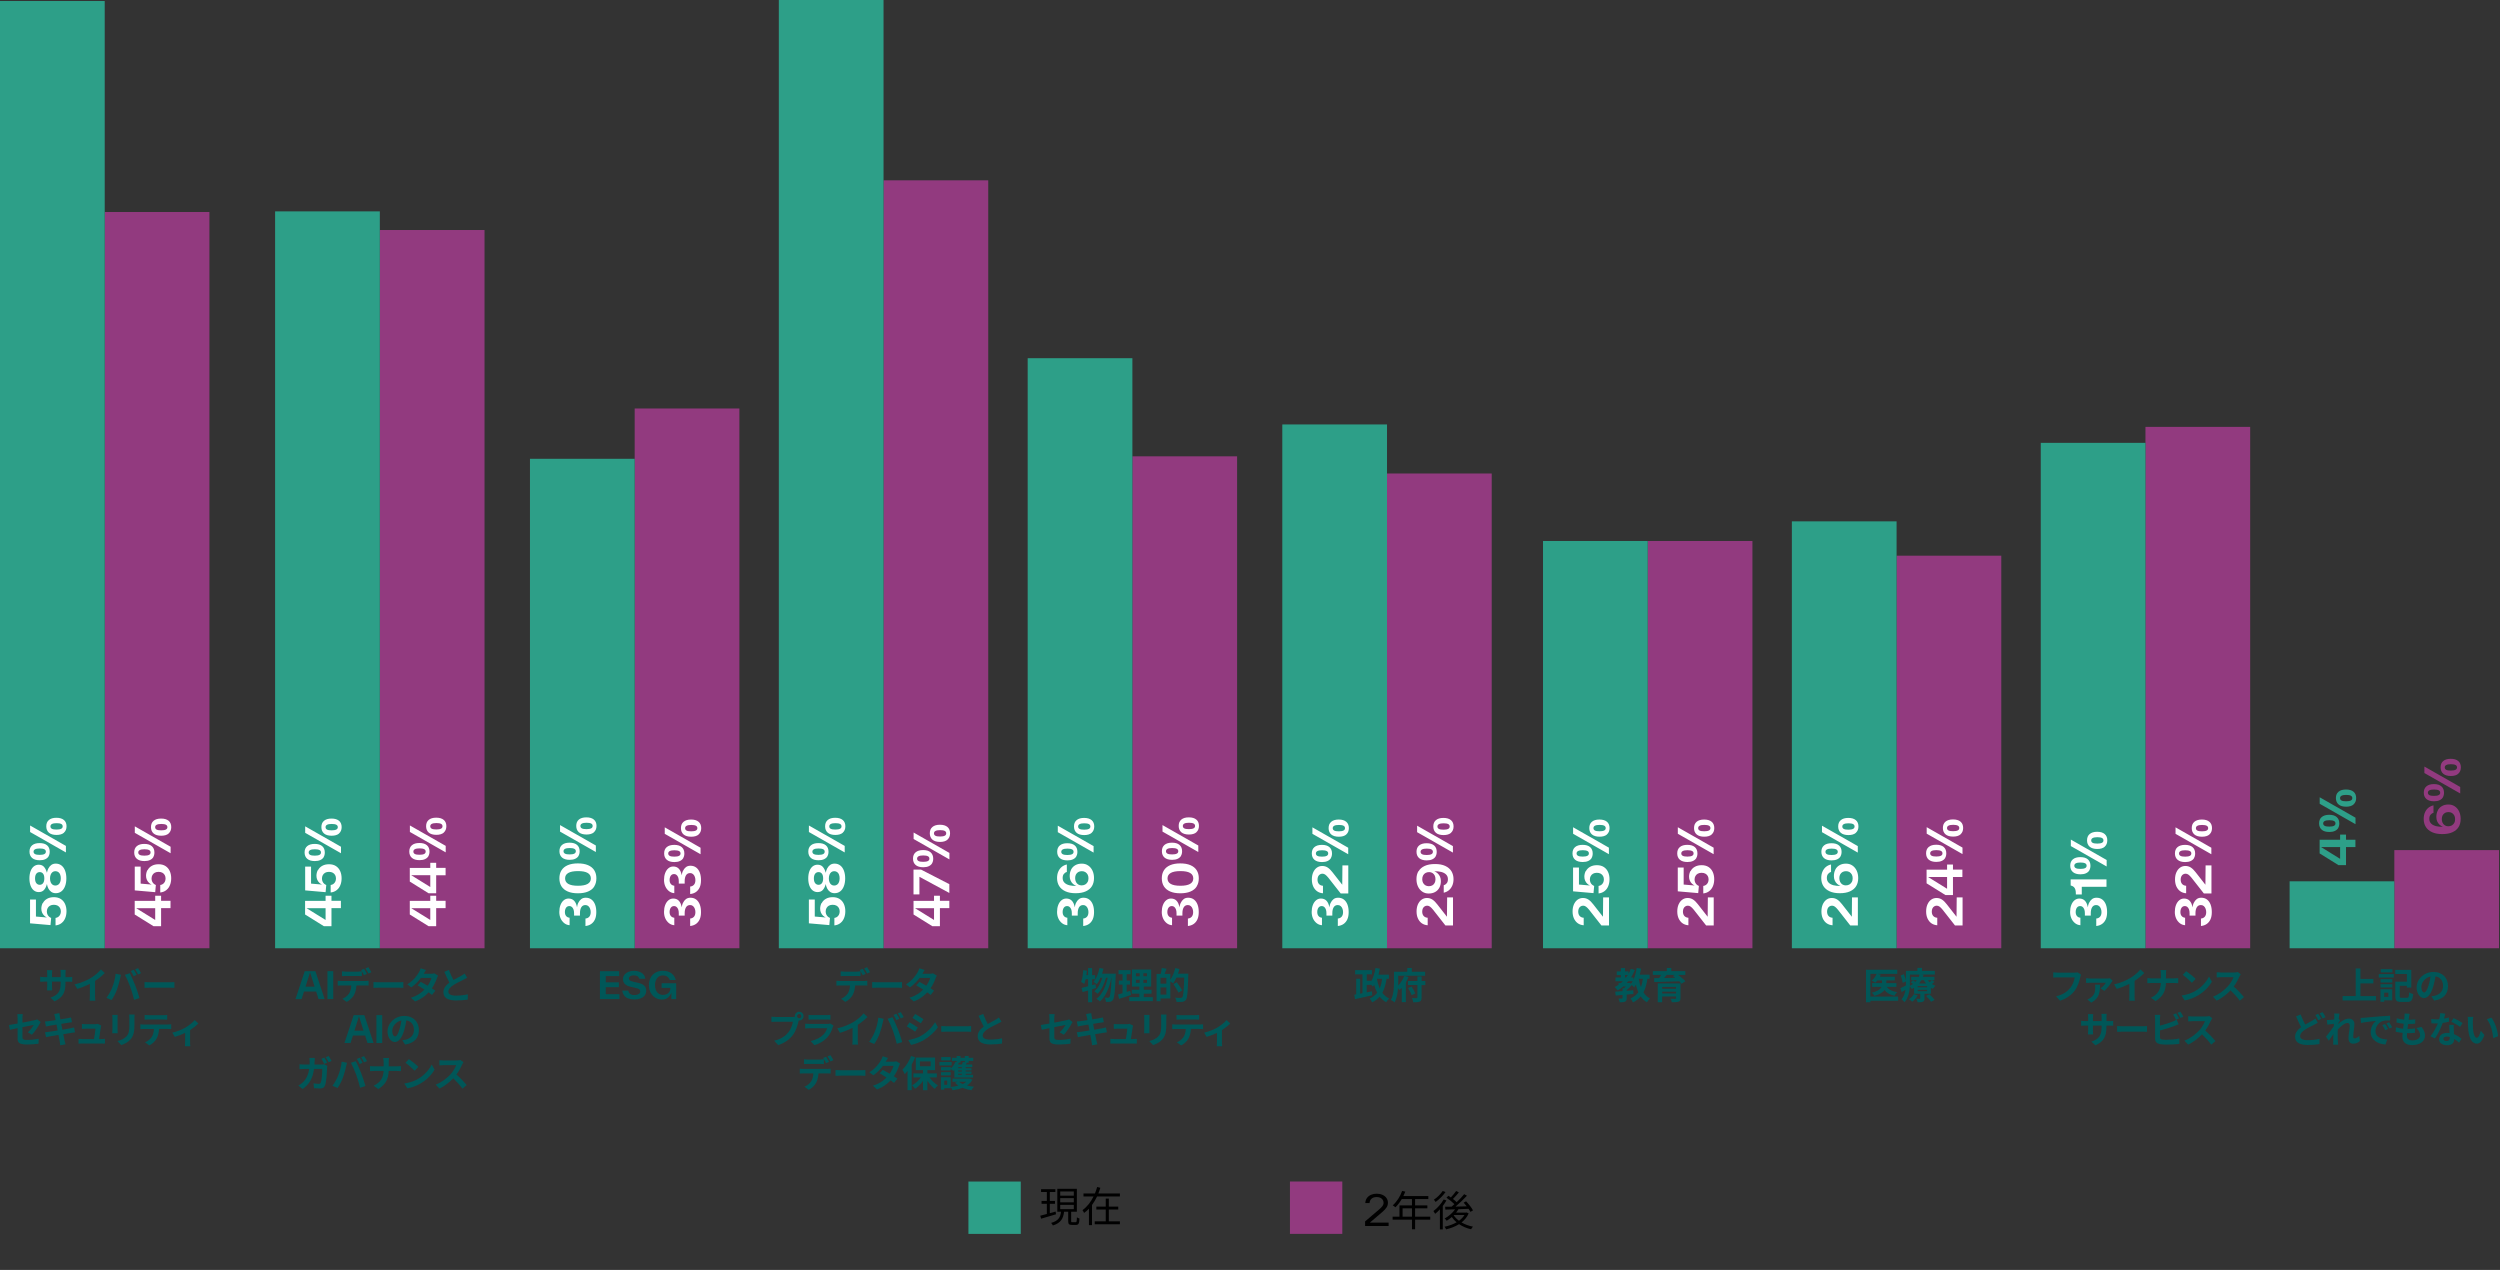 <?xml version="1.0" encoding="UTF-8"?>
<svg id="Layer_2" data-name="Layer 2" xmlns="http://www.w3.org/2000/svg" width="955.06" height="485.14" viewBox="0 0 955.06 485.14">
  <rect x="0" y="0" width="955.06" height="485.14" fill="#333333" stroke="none"/>
  <g id="Layer_1-2" data-name="Layer 1">
    <g>
      <g>
        <g id="Group_3535" data-name="Group 3535">
          <g id="Expect_to_close_in_the_next_12_months" data-name="Expect to close in the next 12 months" isolation="isolate">
            <g isolation="isolate">
              <path d="M530.48,467.06v1.31h-8.98v-1.76l5.31-4.53c.56-.46.99-.9,1.3-1.3.3-.4.45-.82.45-1.25s-.1-.8-.3-1.14c-.21-.34-.51-.61-.91-.8-.4-.19-.86-.29-1.41-.29-.8,0-1.44.19-1.92.58-.48.38-.75.96-.82,1.71h-1.63c.05-.78.27-1.44.67-1.97s.93-.93,1.57-1.2c.64-.27,1.34-.4,2.1-.4.82,0,1.55.14,2.21.43s1.17.69,1.54,1.22.56,1.14.56,1.84c0,.64-.18,1.23-.53,1.76-.35.53-.88,1.1-1.6,1.73l-4.75,4.05h7.16Z"/>
              <path d="M546.4,465.94h-5.79v3.67h-1.2v-3.67h-7.4v-1.15h2.62v-4.29h4.77v-2.43h-3.89c-.72,1.23-1.57,2.32-2.43,3.15-.22-.19-.72-.59-1.02-.75,1.5-1.31,2.85-3.38,3.6-5.52l1.2.29c-.22.56-.48,1.14-.74,1.68h9.54v1.15h-5.06v2.43h4.69v1.12h-4.69v3.17h5.79v1.15ZM539.41,464.79v-3.17h-3.59v3.17h3.59Z"/>
              <path d="M552.57,458.6c-.4.71-.86,1.41-1.39,2.1v8.95h-1.1v-7.65c-.59.64-1.2,1.23-1.81,1.71-.11-.24-.48-.8-.67-1.06,1.46-1.07,2.98-2.74,3.92-4.42l1.06.37ZM552.22,455.39c-.94,1.36-2.43,2.83-3.78,3.79-.16-.24-.46-.66-.67-.86,1.25-.83,2.66-2.21,3.36-3.33l1.09.4ZM561.06,463.56c-.61,1.39-1.55,2.53-2.72,3.44,1.26.74,2.77,1.3,4.37,1.62-.24.24-.56.69-.72.99-1.71-.38-3.27-1.06-4.59-1.95-1.49.94-3.22,1.58-4.96,1.99-.11-.3-.38-.78-.61-1.01,1.62-.32,3.23-.88,4.63-1.68-.7-.59-1.33-1.26-1.84-2.02-.62.54-1.28,1.02-1.94,1.42-.16-.22-.54-.69-.8-.86,1.52-.83,3.03-2.1,3.99-3.51-1.38.05-2.66.08-3.7.11l-.1-1.09,2.46-.03c.35-.3.74-.61,1.1-.96-.75-.77-1.97-1.76-3.04-2.46l.72-.75c.3.19.62.4.95.64.7-.74,1.52-1.71,2.02-2.46l1.04.54c-.7.85-1.54,1.79-2.26,2.5.54.42,1.06.85,1.42,1.23,1.09-1.02,2.13-2.13,2.87-3.06l1.06.59c-1.25,1.33-2.88,2.91-4.37,4.16,1.36-.03,2.83-.06,4.29-.1-.37-.5-.79-.99-1.18-1.42l.93-.5c1.01,1.06,2.15,2.5,2.64,3.46l-.99.58c-.16-.34-.42-.74-.71-1.17l-3.86.14c-.26.45-.56.88-.9,1.3h3.84l.19-.06.77.38ZM555.34,464.26c.51.78,1.2,1.49,2.03,2.1.85-.62,1.57-1.34,2.08-2.19h-4.03l-.08.1Z"/>
            </g>
          </g>
        </g>
        <rect id="Rectangle_482" data-name="Rectangle 482" x="492.79" y="451.37" width="20" height="20" fill="#923a7f"/>
      </g>
      <g>
        <g id="Closed_in_the_last_12_months" data-name="Closed in the last 12 months" isolation="isolate">
          <g isolation="isolate">
            <path d="M403.41,463.89c-2,.59-4.13,1.22-5.68,1.68l-.32-1.14c.7-.18,1.57-.4,2.51-.67v-3.87h-2.02v-1.1h2.02v-3.41h-2.21v-1.09h5.46v1.09h-2.11v3.41h1.97v1.1h-1.97v3.57l2.21-.62.14,1.06ZM410.92,466.93c.37,0,.43-.24.48-1.89.22.21.71.38.99.46-.08,1.95-.38,2.45-1.34,2.45h-1.55c-1.14,0-1.42-.34-1.42-1.49v-3.55h-1.57c-.32,2.54-1.18,4.29-4.29,5.25-.11-.27-.43-.75-.67-.98,2.82-.77,3.54-2.21,3.79-4.27h-1.42v-8.76h7.47v8.76h-2.18v3.55c0,.4.06.46.46.46h1.25ZM405.03,456.77h5.19v-1.6h-5.19v1.6ZM405.03,459.32h5.19v-1.6h-5.19v1.6ZM405.03,461.91h5.19v-1.63h-5.19v1.63Z"/>
            <path d="M427.83,455.94v1.14h-8.72c-.56,1.15-1.18,2.24-1.94,3.27v7.68h-1.17v-6.28c-.56.61-1.18,1.14-1.86,1.62-.11-.32-.42-.82-.61-1.07,1.83-1.3,3.23-3.19,4.23-5.22h-3.84v-1.14h4.37c.34-.82.62-1.67.85-2.48l1.22.3c-.21.72-.48,1.46-.77,2.18h8.24ZM423.6,466.58h4.23v1.12h-9.62v-1.12h4.21v-4.5h-3.59v-1.12h3.59v-3.06h1.18v3.06h3.6v1.12h-3.6v4.5Z"/>
          </g>
        </g>
        <rect id="Rectangle_483" data-name="Rectangle 483" x="369.96" y="451.38" width="20" height="20" fill="#2d9f88"/>
      </g>
      <g>
        <path d="M795.03,372.34c-.13.28-.24.67-.31.98-.32,1.37-.94,3.54-2.1,5.1-1.27,1.68-3.14,3.07-5.63,3.87l-1.53-1.68c2.77-.64,4.36-1.86,5.49-3.28.92-1.16,1.46-2.76,1.64-3.95h-6.53c-.63,0-1.3.03-1.67.06v-1.98c.42.04,1.22.11,1.68.11h6.47c.28,0,.73-.01,1.11-.11l1.37.88Z" fill="#005758"/>
        <path d="M807.08,374.67c-.14.15-.34.42-.42.56-.49.78-1.79,2.55-2.79,3.32l-1.4-.98c.8-.55,1.68-1.54,2.02-2.13h-6.08c-.46,0-.94.03-1.46.08v-1.81c.43.07,1,.11,1.46.11h6.5c.31,0,.91-.03,1.13-.1l1.04.94ZM802.28,376.15c-.08,2.62-.08,5.08-3.36,6.88l-1.48-1.19c.36-.14.71-.31,1.13-.6,1.58-1.08,1.88-2.33,1.88-4.09,0-.34-.04-.7-.1-.99h1.93Z" fill="#005758"/>
        <path d="M815.45,380.45c0,.62.03,1.49.13,1.83h-2.21c.06-.34.1-1.22.1-1.83v-4.59c-1.44.73-3.19,1.46-4.82,1.91l-1.01-1.71c2.45-.53,4.8-1.57,6.37-2.54,1.42-.88,2.87-2.13,3.66-3.17l1.5,1.36c-1.06,1.06-2.33,2.12-3.71,3.01v5.73Z" fill="#005758"/>
        <path d="M830.6,373.76c.64,0,1.23-.06,1.53-.08v1.91c-.29-.01-.98-.06-1.54-.06h-3.15c-.08,2.82-.97,5.11-3.99,6.92l-1.74-1.29c2.75-1.25,3.68-3.26,3.8-5.63h-3.57c-.62,0-1.18.04-1.61.07v-1.93c.42.04,1,.1,1.55.1h3.64v-1.54c0-.48-.06-1.2-.18-1.64h2.23c-.08.43-.11,1.22-.11,1.65v1.53h3.15Z" fill="#005758"/>
        <path d="M838.79,378.51c2.38-1.42,4.22-3.56,5.1-5.45l1.09,1.97c-1.06,1.89-2.93,3.82-5.18,5.18-1.42.85-3.22,1.64-5.2,1.97l-1.18-1.85c2.18-.31,4.01-1.02,5.36-1.83ZM838.79,373.97l-1.43,1.47c-.73-.78-2.48-2.31-3.5-3.03l1.32-1.4c.98.66,2.8,2.12,3.61,2.96Z" fill="#005758"/>
        <path d="M856.03,372.17c-.11.15-.36.59-.49.87-.48,1.09-1.26,2.59-2.2,3.85,1.39,1.2,3.08,3,3.91,4.01l-1.6,1.39c-.91-1.26-2.21-2.69-3.53-3.96-1.48,1.57-3.35,3.03-5.27,3.94l-1.44-1.51c2.26-.85,4.43-2.55,5.74-4.02.92-1.05,1.78-2.44,2.09-3.43h-4.75c-.59,0-1.36.08-1.65.1v-1.99c.38.06,1.23.1,1.65.1h4.93c.62,0,1.18-.08,1.46-.18l1.15.85Z" fill="#005758"/>
        <path d="M805.74,390.09c.74,0,1.16-.03,1.54-.1v1.86c-.31-.03-.8-.04-1.54-.04h-1.04v.46c0,3.47-.84,5.59-4.22,7.07l-1.5-1.42c2.7-.94,3.89-2.16,3.89-5.59v-.53h-3.32v1.9c0,.62.04,1.19.06,1.47h-1.96c.04-.28.08-.84.08-1.47v-1.9h-1.19c-.7,0-1.21.03-1.51.06v-1.91c.25.04.81.13,1.51.13h1.19v-1.39c0-.53-.06-.99-.08-1.26h1.99c-.04.27-.08.71-.08,1.28v1.37h3.32v-1.47c0-.56-.04-1.02-.08-1.3h1.99c-.03.28-.08.74-.08,1.3v1.47h1.04Z" fill="#005758"/>
        <path d="M808.79,391.98c.5.04,1.53.08,2.25.08h7.52c.64,0,1.27-.06,1.64-.08v2.2c-.34-.01-1.05-.07-1.64-.07h-7.52c-.8,0-1.74.03-2.25.07v-2.2Z" fill="#005758"/>
        <path d="M825.16,396.25c0,.6.28.76.91.88.42.06.99.08,1.62.08,1.46,0,3.73-.18,4.87-.49v2.05c-1.32.2-3.45.29-4.99.29-.91,0-1.75-.07-2.35-.17-1.22-.21-1.92-.88-1.92-2.09v-7.63c0-.31-.04-1.02-.11-1.46h2.07c-.07.43-.11,1.06-.11,1.46v2.65c1.65-.41,3.6-1.02,4.85-1.55.5-.2.98-.42,1.53-.76l.76,1.78c-.55.22-1.18.49-1.64.66-1.41.56-3.67,1.26-5.49,1.71v2.59ZM831.29,389.51c-.28-.57-.71-1.4-1.09-1.93l1.11-.46c.35.52.85,1.4,1.12,1.92l-1.13.48ZM832.96,386.49c.38.52.88,1.42,1.13,1.91l-1.11.48c-.29-.59-.74-1.4-1.13-1.93l1.11-.45Z" fill="#005758"/>
        <path d="M845.13,388.97c-.11.15-.36.59-.49.87-.48,1.09-1.26,2.59-2.2,3.85,1.39,1.2,3.08,3,3.91,4.01l-1.6,1.39c-.91-1.26-2.21-2.69-3.53-3.96-1.48,1.57-3.35,3.03-5.27,3.94l-1.44-1.51c2.26-.85,4.43-2.55,5.74-4.02.92-1.05,1.78-2.44,2.09-3.43h-4.75c-.59,0-1.36.08-1.65.1v-1.99c.38.06,1.23.1,1.65.1h4.93c.62,0,1.18-.08,1.46-.18l1.15.85Z" fill="#005758"/>
      </g>
      <rect id="Rectangle_763" data-name="Rectangle 763" x="819.62" y="163.08" width="40" height="199.17" fill="#923a7f"/>
      <rect id="Rectangle_769" data-name="Rectangle 769" x="779.62" y="169.18" width="40" height="193.08" fill="#2d9f88"/>
      <g>
        <g>
          <path d="M907.67,380.52v1.68h-12.73v-1.68h5.01v-10.55h1.79v4.01h4.94v1.7h-4.94v4.85h5.93Z" fill="#005758"/>
          <path d="M908.75,372.11h5.73v1.32h-5.73v-1.32ZM913.88,382.14h-3.05v.55h-1.44v-4.78h4.5v4.23ZM909.42,374.06h4.5v1.28h-4.5v-1.28ZM909.42,375.98h4.5v1.25h-4.5v-1.25ZM913.96,371.49h-4.45v-1.26h4.45v1.26ZM910.82,379.23v1.61h1.6v-1.61h-1.6ZM919.52,381.19c.63,0,.73-.32.83-2.07.36.27,1.09.55,1.54.64-.21,2.33-.66,3-2.24,3h-2.31c-1.74,0-2.28-.46-2.28-2.26v-5.49h4.43v-2.93h-4.45v-1.58h6.12v6.78h-1.67v-.69h-2.73v3.91c0,.59.11.69.77.69h2Z" fill="#005758"/>
          <path d="M928.87,380.6c.53-.07.92-.14,1.29-.22,1.78-.42,3.15-1.69,3.15-3.71s-1.04-3.35-2.9-3.67c-.2,1.18-.43,2.47-.83,3.77-.83,2.8-2.03,4.51-3.54,4.51s-2.83-1.69-2.83-4.03c0-3.19,2.79-5.94,6.39-5.94s5.6,2.39,5.6,5.42-1.79,4.99-5.29,5.52l-1.04-1.64ZM927.79,376.4c.32-1.02.57-2.21.74-3.36-2.3.48-3.52,2.49-3.52,4.02,0,1.4.56,2.09,1.08,2.09.57,0,1.13-.87,1.7-2.75Z" fill="#005758"/>
          <path d="M885.42,390.72c-.42.25-.85.49-1.37.74-.85.45-2.16,1.04-3.43,1.86-1.15.76-1.92,1.55-1.92,2.52s.95,1.53,2.89,1.53c1.42,0,3.29-.22,4.52-.5l-.03,1.99c-1.18.21-2.65.35-4.45.35-2.76,0-4.85-.77-4.85-3.17,0-1.53.97-2.66,2.3-3.64-.63-1.18-1.3-2.66-1.93-4.13l1.75-.71c.53,1.44,1.18,2.77,1.74,3.84,1.02-.6,2-1.09,2.65-1.47.52-.29.91-.53,1.28-.83l.87,1.62ZM885.63,387.3c.35.5.85,1.4,1.12,1.92l-1.13.48c-.28-.57-.71-1.4-1.09-1.95l1.11-.45ZM887.29,386.66c.36.53.88,1.43,1.12,1.92l-1.11.48c-.29-.59-.74-1.4-1.13-1.93l1.12-.46Z" fill="#005758"/>
          <path d="M901.53,397.67c-.63.6-1.48,1.05-2.61,1.05-1.04,0-1.74-.77-1.74-2.1,0-1.51.49-3.54.49-4.8,0-.69-.35-1.02-.92-1.02-1.04,0-2.55,1.27-3.67,2.52-.01.39-.03.77-.03,1.12,0,1.13,0,2.3.08,3.6.01.25.07.76.1,1.06h-1.91c.03-.29.04-.8.04-1.02.03-1.08.03-1.88.06-3.05-.6.88-1.27,1.91-1.75,2.56l-1.09-1.54c.78-.95,2.18-2.8,2.97-3.96l.06-.97c-.67.08-1.74.22-2.52.32l-.17-1.78c.39.01.71.01,1.2-.01.41-.03,1.01-.1,1.6-.18.03-.52.06-.91.06-1.06,0-.39.01-.81-.06-1.23l2.03.06c-.08.39-.2,1.11-.31,1.97l.52.66c-.18.24-.48.69-.71,1.05,0,.1-.01.2-.03.29,1.09-.95,2.69-2.06,4.03-2.06,1.49,0,2.19.88,2.19,2.04,0,1.44-.46,3.47-.46,4.92,0,.36.18.6.53.6.5,0,1.16-.35,1.78-.98l.24,1.95Z" fill="#005758"/>
          <path d="M903.15,388.81c1.16-.1,3.46-.31,6-.53,1.43-.11,2.94-.2,3.92-.24v1.79c-.73,0-1.92.01-2.66.18-1.68.45-2.93,2.24-2.93,3.88,0,2.28,2.13,3.11,4.48,3.22l-.64,1.92c-2.91-.18-5.66-1.75-5.66-4.76,0-2,1.11-3.57,2.04-4.27-1.21.13-4.12.43-5.73.79l-.18-1.91c.56-.01,1.09-.04,1.36-.07ZM912.26,393.09l-1.06.48c-.35-.77-.64-1.32-1.09-1.95l1.04-.43c.34.5.85,1.34,1.12,1.91ZM913.88,392.4l-1.05.5c-.38-.76-.7-1.28-1.15-1.89l1.02-.48c.35.49.88,1.32,1.18,1.86Z" fill="#005758"/>
          <path d="M925.08,392.32c.92,1.18,1.34,2.16,1.34,3.33,0,2.09-1.88,3.6-4.92,3.6-2.19,0-3.73-.95-3.73-3.26,0-.34.04-.83.1-1.4-1.01-.1-1.92-.25-2.66-.46l.1-1.68c.9.31,1.83.46,2.73.55.08-.62.15-1.26.24-1.89-.97-.1-1.95-.27-2.76-.49l.1-1.61c.8.27,1.84.43,2.84.52.06-.42.08-.8.11-1.11.03-.38.06-.77.03-1.23l1.95.11c-.11.5-.18.87-.24,1.23-.04.24-.08.6-.15,1.05.99-.01,1.89-.07,2.55-.17l-.06,1.65c-.83.08-1.58.13-2.7.13-.08.62-.17,1.28-.24,1.89h.1c.85,0,1.88-.07,2.79-.17l-.04,1.65c-.79.07-1.6.13-2.45.13h-.56c-.03.41-.06.76-.06,1.01,0,1.13.7,1.76,2.07,1.76,1.93,0,3-.88,3-2.03,0-.94-.53-1.83-1.43-2.69l1.95-.42Z" fill="#005758"/>
          <path d="M935.58,390.3c-.63.17-1.49.35-2.41.48-.66,1.95-1.85,4.36-2.97,5.94l-1.7-.85c1.12-1.36,2.21-3.4,2.83-4.9-.24.01-.48.01-.71.01-.57,0-1.13-.01-1.74-.04l-.13-1.62c.6.07,1.34.1,1.85.1.41,0,.83-.01,1.25-.04.2-.77.35-1.61.38-2.33l1.92.2c-.11.45-.28,1.15-.48,1.89.67-.11,1.32-.27,1.86-.43l.04,1.61ZM937.4,391.54c-.04.59-.01,1.16,0,1.78.01.39.04,1.06.08,1.75,1.19.45,2.17,1.15,2.87,1.78l-.92,1.49c-.49-.45-1.12-1.01-1.88-1.47v.13c0,1.29-.7,2.3-2.68,2.3-1.72,0-3.08-.77-3.08-2.3,0-1.36,1.13-2.41,3.07-2.41.32,0,.64.03.94.06-.04-1.04-.11-2.25-.15-3.1h1.75ZM935.87,396.14c-.36-.08-.73-.14-1.12-.14-.8,0-1.32.34-1.32.83,0,.52.43.87,1.19.87.94,0,1.25-.55,1.25-1.29v-.27ZM939.78,392.29c-.8-.64-2.38-1.55-3.33-1.97l.9-1.37c.99.43,2.72,1.37,3.42,1.88l-.98,1.47Z" fill="#005758"/>
          <path d="M944.68,390.17c-.01.9,0,1.95.08,2.94.2,2,.62,3.36,1.48,3.36.66,0,1.21-1.62,1.47-2.72l1.4,1.68c-.92,2.41-1.79,3.26-2.91,3.26-1.51,0-2.84-1.37-3.24-5.1-.13-1.28-.15-2.89-.15-3.74,0-.39-.01-.98-.1-1.4l2.13.03c-.1.49-.17,1.3-.17,1.68ZM954.31,395.87l-1.83.7c-.21-2.23-.95-5.49-2.46-7.2l1.76-.59c1.32,1.61,2.38,4.96,2.54,7.09Z" fill="#005758"/>
        </g>
        <g isolation="isolate">
          <g isolation="isolate">
            <path d="M931.28,309.6c.38-.72.92-1.28,1.62-1.67.7-.4,1.51-.59,2.45-.59s1.73.23,2.43.7,1.26,1.12,1.66,1.96c.4.85.59,1.8.59,2.86,0,1.17-.25,2.18-.76,3.04-.5.86-1.3,1.53-2.36,2.02s-2.38.72-3.94.72-2.83-.25-3.89-.74-1.85-1.17-2.38-2.03-.79-1.87-.79-3.01c0-.95.16-1.8.49-2.52.32-.72.76-1.31,1.31-1.76.56-.45,1.21-.76,1.94-.92v2.86c-.49.14-.88.41-1.17.79-.29.38-.43.88-.43,1.51,0,.74.23,1.33.7,1.8s1.1.79,1.89.99,1.67.27,2.65.23c-.49-.16-.92-.41-1.31-.77-.4-.36-.7-.79-.92-1.3s-.32-1.06-.32-1.66c0-.95.18-1.78.56-2.5l-.02-.02ZM937.6,311.53c-.22-.4-.52-.72-.9-.96-.38-.23-.83-.34-1.33-.34s-.96.11-1.33.32-.68.52-.9.92-.32.87-.32,1.42.11,1.04.32,1.46.5.74.88.97.79.34,1.24.34c.52,0,.97-.11,1.37-.32.4-.22.7-.54.94-.95s.34-.92.34-1.49c0-.52-.11-.99-.32-1.39l.02.02Z" fill="#923a7f"/>
            <path d="M933.27,304.58c-.29.49-.72.86-1.3,1.13-.58.27-1.28.4-2.11.4-1.26,0-2.23-.29-2.9-.86-.67-.58-1.01-1.39-1.01-2.43s.32-1.84.99-2.41,1.62-.87,2.88-.87,2.2.29,2.86.87.99,1.39.99,2.41c0,.68-.14,1.28-.43,1.76h.02ZM939.86,303.12l-13.68-7.8v-2.48l13.68,7.8v2.48ZM931.65,301.92c-.38-.2-.97-.31-1.78-.31s-1.4.11-1.78.31c-.38.2-.58.5-.58.92s.2.72.58.92.97.29,1.78.29,1.4-.11,1.78-.31c.38-.2.56-.5.56-.92s-.2-.72-.58-.92l.02.02ZM939.14,295.58c-.67.58-1.62.87-2.86.87s-2.23-.29-2.9-.87c-.67-.58-1.01-1.39-1.01-2.43s.32-1.84.99-2.41,1.62-.86,2.88-.86,2.21.29,2.88.86.99,1.39.99,2.41-.34,1.85-1.01,2.43h.04ZM938.1,292.25c-.38-.2-.97-.31-1.78-.31s-1.4.11-1.78.31c-.38.2-.58.5-.58.92s.18.72.56.92.97.29,1.78.29,1.4-.11,1.78-.31c.38-.2.56-.5.56-.92s-.2-.72-.58-.92l.04.02Z" fill="#923a7f"/>
          </g>
        </g>
        <g isolation="isolate">
          <path d="M893.98,318.85h2.25v1.94h3.6v2.81h-3.6v6.9h-2.88l-7.2-4.48v-5.22h7.83v-1.94ZM893.98,328.1v-4.5h-7.27l7.27,4.5Z" fill="#2d9f88"/>
          <path d="M893.27,316.31c-.29.49-.72.86-1.3,1.13-.58.27-1.28.4-2.11.4-1.26,0-2.23-.29-2.9-.86-.67-.58-1.01-1.39-1.01-2.43s.32-1.84.99-2.41,1.62-.87,2.88-.87,2.2.29,2.86.87.99,1.39.99,2.41c0,.68-.14,1.28-.43,1.76h.02ZM899.86,314.86l-13.68-7.8v-2.48l13.68,7.8v2.48ZM891.65,313.65c-.38-.2-.97-.31-1.78-.31s-1.4.11-1.78.31c-.38.2-.58.5-.58.92s.2.72.58.92.97.29,1.78.29,1.4-.11,1.78-.31c.38-.2.56-.5.56-.92s-.2-.72-.58-.92l.02.02ZM899.14,307.31c-.67.58-1.62.87-2.86.87s-2.23-.29-2.9-.87c-.67-.58-1.01-1.39-1.01-2.43s.32-1.84.99-2.41,1.62-.86,2.88-.86,2.21.29,2.88.86.99,1.39.99,2.41-.34,1.85-1.01,2.43h.04ZM898.1,303.98c-.38-.2-.97-.31-1.78-.31s-1.4.11-1.78.31c-.38.2-.58.5-.58.92s.18.72.56.92.97.29,1.78.29,1.4-.11,1.78-.31c.38-.2.56-.5.56-.92s-.2-.72-.58-.92l.04.02Z" fill="#2d9f88"/>
        </g>
        <rect id="Rectangle_773" data-name="Rectangle 773" x="914.69" y="324.76" width="40" height="37.49" fill="#923a7f"/>
        <rect id="Rectangle_779" data-name="Rectangle 779" x="874.69" y="336.68" width="40" height="25.58" fill="#2d9f88"/>
      </g>
      <g>
        <path d="M725.13,382.31h-10.59v.59h-1.67v-12.45h11.93v1.6h-7.58l1.27.32c-.1.27-.22.52-.36.77h5.73v1.39h-3.25v1.04h3.87v1.43h-3.68c.74,1.09,2.07,1.76,3.94,2.02-.36.34-.8.95-.99,1.39-1.74-.35-2.96-1.08-3.81-2.19-.64.87-1.82,1.65-3.84,2.23-.21-.34-.69-.91-1.02-1.22,2.38-.56,3.33-1.39,3.7-2.23h-3.57v-1.43h3.77v-1.04h-1.74c-.27.34-.55.63-.83.88-.32-.24-1.01-.63-1.39-.81.83-.62,1.54-1.58,1.9-2.55h-2.38v8.68h10.59v1.58Z" fill="#005758"/>
        <path d="M739,375.12c-.29.29-.63.56-.95.8.42.27.87.5,1.33.67-.34.27-.76.8-.97,1.16-.25-.11-.52-.25-.76-.41v2.3h-2.45v1.79c0,.69-.13,1.02-.63,1.25-.49.21-1.12.21-1.96.21-.1-.42-.34-.97-.52-1.33.52.01,1.11.01,1.29.01.15,0,.21-.06.21-.2v-1.74h-2.38v-2.3c-.27.17-.55.34-.84.49-.15-.28-.48-.67-.77-.92-.14,2.05-.62,4.4-2.03,5.95-.22-.31-.85-.9-1.15-1.09.9-1.02,1.33-2.33,1.53-3.63-.5.29-1,.59-1.47.87l-.48-1.5c.55-.24,1.3-.62,2.1-1.01.01-.38.01-.74.01-1.09v-.48l-1.23.56c-.07-.73-.39-1.91-.76-2.82l1.19-.49c.35.77.67,1.75.8,2.45v-3.73h4.38v-1.11h1.76v1.11h4.9v1.4h-5.27l.98.13c-.08.25-.17.5-.28.76h4.44v1.25h-.95l.91.67ZM732.63,380.24c-.5.92-1.33,1.88-2.12,2.45-.28-.27-.88-.74-1.25-.95.76-.48,1.46-1.19,1.86-1.92l1.5.42ZM729.64,375.42c0,.38-.01.78-.03,1.2.45-.22.86-.46,1.22-.73-.28-.22-.57-.45-.84-.63l.84-.74c.27.17.59.39.88.6.21-.22.41-.45.57-.67h-2.16v-1.25h2.89c.13-.29.24-.59.32-.88h-3.7v3.1ZM736.2,376.69h-3.6v.5h3.6v-.5ZM736.2,378.13h-3.6v.53h3.6v-.53ZM734,374.45c-.25.43-.55.85-.88,1.25h2.68c-.32-.39-.6-.81-.84-1.25h-.95ZM737.08,379.86c.69.63,1.57,1.53,1.97,2.14l-1.34.7c-.35-.6-1.2-1.55-1.89-2.21l1.26-.63ZM736.45,374.45c.21.28.46.55.73.8.31-.27.63-.58.84-.8h-1.57Z" fill="#005758"/>
      </g>
      <rect id="Rectangle_783" data-name="Rectangle 783" x="724.54" y="212.29" width="40" height="149.97" fill="#923a7f"/>
      <rect id="Rectangle_789" data-name="Rectangle 789" x="684.54" y="199.17" width="40" height="163.09" fill="#2d9f88"/>
      <rect id="Rectangle_723" data-name="Rectangle 723" x="529.87" y="180.89" width="40" height="181.37" fill="#923a7f"/>
      <rect id="Rectangle_729" data-name="Rectangle 729" x="489.87" y="162.15" width="40" height="200.11" fill="#2d9f88"/>
      <g>
        <path d="M529.7,373.89c-.32,2.16-.83,3.94-1.62,5.39.69.92,1.55,1.67,2.62,2.16-.38.34-.9.98-1.13,1.43-1.02-.53-1.83-1.26-2.51-2.13-.76.87-1.68,1.6-2.86,2.17-.14-.38-.63-1.12-.94-1.47,1.22-.53,2.16-1.26,2.86-2.17-.48-.92-.84-1.95-1.15-3.08-.15.25-.32.48-.49.69-.17-.2-.46-.49-.77-.76v.13h-1.6v2.87c.66-.14,1.32-.28,1.98-.42l.14,1.53c-2.3.53-4.78,1.06-6.57,1.47l-.29-1.7.73-.13v-5.97h1.5v5.7l.9-.17v-7.21h-2.8v-1.6h6.42v1.6h-1.99v2.45h1.6v.35c.87-1.36,1.43-3.25,1.74-5.22l1.65.25c-.13.78-.31,1.55-.5,2.3h3.98v1.54h-.87ZM526.02,374.07c.24,1.27.6,2.46,1.06,3.53.46-1.06.76-2.28.94-3.71h-1.93l-.07.18Z" fill="#005758"/>
        <path d="M538.1,373.27c-.28.67-.63,1.36-1.02,2.02v7.56h-1.57v-5.48c-.28.31-.57.57-.88.83-.14-.18-.34-.43-.55-.69-.14,1.88-.49,3.94-1.3,5.42-.31-.29-1.04-.76-1.43-.92,1.09-2.02,1.19-4.93,1.19-6.98v-3.81h5.07v-1.42h1.74v1.42h5.08v1.54h-10.27v2.28c0,.43-.01.92-.03,1.44,1.04-1.01,1.9-2.45,2.33-3.67l1.64.45ZM544.5,376.31h-1.42v4.76c0,.87-.17,1.29-.71,1.55-.55.25-1.34.29-2.48.28-.06-.45-.28-1.13-.5-1.6.74.03,1.53.03,1.78.03.22,0,.31-.07.31-.28v-4.75h-3.61v-1.54h3.61v-1.74h1.61v1.74h1.42v1.54ZM539.26,376.92c.59.81,1.15,1.88,1.4,2.61l-1.4.63c-.22-.73-.79-1.86-1.33-2.69l1.33-.55Z" fill="#005758"/>
      </g>
      <rect id="Rectangle_733" data-name="Rectangle 733" x="432.6" y="174.33" width="40" height="187.93" fill="#923a7f"/>
      <rect id="Rectangle_739" data-name="Rectangle 739" x="392.6" y="136.84" width="40" height="225.42" fill="#2d9f88"/>
      <g>
        <path d="M418.72,377.45c-.5.14-.99.31-1.51.46v4.99h-1.53v-4.52c-.76.22-1.46.45-2.1.62l-.41-1.58c.7-.15,1.55-.38,2.51-.64v-2.68h-.94c-.15.69-.32,1.29-.52,1.79-.25-.21-.87-.59-1.18-.77.43-1.11.67-2.86.8-4.51l1.39.24c-.06.56-.13,1.11-.21,1.67h.66v-2.69h1.53v2.69h1.16v1.58h-1.16v2.25l1.29-.36.22,1.47ZM426.26,371.97s-.01.56-.03.76c-.27,6.25-.52,8.53-1.05,9.23-.32.48-.63.63-1.09.73-.39.07-.98.07-1.58.04-.04-.48-.21-1.16-.46-1.62.52.06.98.06,1.25.06.21,0,.35-.06.52-.27.35-.45.6-2.35.83-7.38h-.07c-.69,3.53-2.13,7.17-4.38,9.04-.32-.32-.9-.73-1.36-.97,2.24-1.61,3.64-4.79,4.34-8.07h-.66c-.62,2.28-1.79,4.79-3.21,6.13-.31-.32-.84-.7-1.27-.94,1.39-1.09,2.48-3.17,3.1-5.2h-.71c-.41.97-.9,1.83-1.44,2.51-.27-.27-.92-.73-1.26-.94,1.11-1.22,1.88-3.22,2.3-5.28l1.51.28c-.14.64-.32,1.27-.52,1.89h5.27Z" fill="#005758"/>
        <path d="M432.08,380.08c-1.54.55-3.22,1.08-4.57,1.51l-.38-1.69c.49-.13,1.06-.28,1.71-.46v-3.29h-1.42v-1.53h1.42v-2.46h-1.54v-1.56h4.62v1.56h-1.5v2.46h1.26v1.53h-1.26v2.8c.46-.14.92-.28,1.37-.43l.28,1.57ZM440.4,380.94v1.51h-9.01v-1.51h3.87v-1.33h-2.9v-1.5h2.9v-1.21h-2.8v-6.51h7.31v6.51h-2.82v1.21h2.97v1.5h-2.97v1.33h3.45ZM433.95,372.97h1.44v-1.16h-1.44v1.16ZM433.95,375.49h1.44v-1.2h-1.44v1.2ZM438.18,371.8h-1.39v1.16h1.39v-1.16ZM438.18,374.28h-1.39v1.2h1.39v-1.2Z" fill="#005758"/>
        <path d="M453.96,371.96s0,.56-.01.76c-.18,6.26-.34,8.49-.91,9.23-.39.52-.79.67-1.35.77-.53.07-1.37.06-2.2.03-.03-.46-.25-1.16-.54-1.62.9.08,1.72.08,2.09.08.28,0,.43-.06.62-.24.41-.45.59-2.55.74-7.49h-3c-.36.84-.8,1.61-1.23,2.21-.22-.21-.7-.53-1.08-.78v6.54h-3.74v1.02h-1.51v-10.41h1.58c.18-.7.35-1.6.41-2.25l1.82.25c-.24.7-.49,1.4-.73,2h2.17v2.27c.81-1.18,1.48-2.87,1.89-4.51l1.58.36c-.14.6-.34,1.19-.55,1.78h3.95ZM445.57,373.51h-2.23v2.27h2.23v-2.27ZM445.57,379.97v-2.75h-2.23v2.75h2.23ZM450.22,379.21c-.39-.84-1.26-2.21-1.95-3.24l1.3-.74c.7.97,1.62,2.3,2.06,3.11l-1.42.87Z" fill="#005758"/>
        <path d="M404.83,394.37c.92-.83,1.85-2.1,2.24-2.83-.43.08-2.32.46-4.31.85v3.71c0,.87.25,1.18,1.78,1.18s3.04-.2,4.43-.46l-.06,1.89c-1.16.17-2.84.31-4.34.31-3.19,0-3.66-.77-3.66-2.42v-3.82c-1.25.25-2.35.48-2.94.62l-.34-1.83c.66-.08,1.89-.29,3.28-.55v-2c0-.46-.04-1.18-.11-1.6h2.09c-.07.42-.13,1.12-.13,1.6v1.65c2.04-.38,4.01-.79,4.64-.92.39-.1.73-.2,1-.34l1.34,1.05c-.13.2-.34.5-.46.76-.62,1.16-1.89,3.1-2.9,4.08l-1.54-.91Z" fill="#005758"/>
        <path d="M422.88,394.37c-.37.03-.94.13-1.47.21-.67.11-1.81.29-3.04.49.22,1.15.42,2.09.5,2.52.1.42.24.92.36,1.37l-2.02.36c-.07-.53-.11-1.01-.2-1.41-.07-.41-.25-1.37-.48-2.55-1.43.24-2.75.46-3.35.57-.6.11-1.08.21-1.4.29l-.39-1.88c.38-.01,1.01-.1,1.46-.15.64-.1,1.95-.31,3.36-.53l-.42-2.24c-1.23.2-2.31.38-2.75.45-.49.1-.87.18-1.29.29l-.38-1.93c.45-.01.87-.04,1.3-.1.49-.06,1.57-.21,2.77-.41-.11-.59-.21-1.05-.25-1.27-.08-.39-.18-.73-.28-1.07l1.98-.32c.04.28.08.76.15,1.09.03.2.11.66.22,1.29,1.19-.2,2.26-.36,2.76-.46.45-.08.98-.2,1.32-.29l.34,1.83c-.31.03-.87.11-1.29.17l-2.8.45.43,2.23c1.26-.21,2.41-.39,3.04-.52.55-.11,1.06-.22,1.43-.34l.37,1.85Z" fill="#005758"/>
        <path d="M432.92,396.94c.36,0,1.01-.01,1.37-.06v1.81c-.28-.01-.97-.04-1.33-.04h-7.38c-.5,0-.85.01-1.39.04v-1.82c.38.04.9.07,1.39.07h4.54c.2-1.19.5-3.18.55-3.96h-3.78c-.45,0-.99.04-1.4.07v-1.85c.36.04,1.01.08,1.39.08h3.59c.29,0,.87-.06,1.05-.15l1.34.66c-.07.18-.11.45-.14.59-.11.83-.48,3.24-.69,4.57h.9Z" fill="#005758"/>
        <path d="M439.14,387.72c-.03.31-.04.62-.04,1.06v4.74c0,.35.01.9.04,1.22h-2.07c.01-.27.07-.81.07-1.23v-4.72c0-.27-.01-.76-.06-1.06h2.06ZM445.6,387.59c-.03.39-.06.84-.06,1.4v2.77c0,3.01-.59,4.3-1.62,5.45-.93,1.02-2.38,1.71-3.4,2.03l-1.47-1.54c1.4-.32,2.58-.85,3.43-1.76.95-1.05,1.13-2.1,1.13-4.29v-2.66c0-.56-.03-1.01-.08-1.4h2.07Z" fill="#005758"/>
        <path d="M458.33,391.39c.29,0,.9-.03,1.28-.08v1.82c-.35-.03-.88-.04-1.28-.04h-3.38c-.08,1.44-.39,2.62-.9,3.6-.49.97-1.57,2.06-2.82,2.69l-1.64-1.19c.99-.38,1.97-1.19,2.54-2,.57-.87.81-1.92.87-3.1h-3.85c-.41,0-.95.03-1.34.06v-1.83c.42.04.91.08,1.34.08h9.17ZM450.95,389.47c-.49,0-1.08.03-1.5.06v-1.81c.45.07,1.02.1,1.49.1h5.63c.48,0,1.04-.03,1.51-.1v1.81c-.49-.03-1.02-.06-1.51-.06h-5.62Z" fill="#005758"/>
        <path d="M469.96,390.98c-.66.73-1.88,1.71-3.15,2.54v4.66c0,.49.01,1.23.1,1.51h-2.07c.04-.28.07-1.02.07-1.51v-3.6c-1.23.59-2.77,1.2-3.95,1.53l-.94-1.62c1.81-.38,3.84-1.25,4.94-1.89,1.43-.84,2.9-2,3.6-2.91l1.4,1.3Z" fill="#005758"/>
      </g>
      <rect id="Rectangle_743" data-name="Rectangle 743" x="337.53" y="68.89" width="40" height="293.37" fill="#923a7f"/>
      <rect id="Rectangle_749" data-name="Rectangle 749" x="297.53" width="40" height="362.26" fill="#2d9f88"/>
      <g>
        <path d="M330.05,374.76c.29,0,.91-.03,1.27-.08v1.82c-.35-.03-.88-.04-1.27-.04h-3.38c-.08,1.44-.39,2.62-.9,3.6-.49.97-1.57,2.06-2.82,2.69l-1.64-1.19c.99-.38,1.97-1.18,2.54-2,.57-.87.81-1.92.87-3.1h-3.85c-.41,0-.95.03-1.34.06v-1.84c.42.06.91.08,1.34.08h9.17ZM322.66,372.85c-.48,0-1.08.01-1.5.04v-1.81c.45.07,1.02.11,1.5.11h4.58c.48,0,1.04-.04,1.51-.11v1.81c-.48-.03-1.02-.04-1.51-.04h-4.58ZM329.58,372.53c-.29-.57-.73-1.4-1.11-1.95l1.12-.46c.35.52.84,1.4,1.11,1.92l-1.12.49ZM331.26,371.89c-.29-.59-.74-1.4-1.12-1.93l1.11-.46c.36.53.88,1.42,1.12,1.91l-1.11.49Z" fill="#005758"/>
        <path d="M333.19,375.18c.5.04,1.53.08,2.25.08h7.52c.64,0,1.27-.06,1.64-.08v2.2c-.34-.01-1.05-.07-1.64-.07h-7.52c-.8,0-1.74.03-2.25.07v-2.2Z" fill="#005758"/>
        <path d="M357.87,372.73c-.15.27-.34.64-.46.99-.36,1.08-1.01,2.49-1.93,3.84.52.32,1,.64,1.34.9l-1.27,1.64c-.34-.29-.78-.63-1.3-1-1.25,1.36-2.9,2.62-5.17,3.49l-1.62-1.42c2.48-.76,4.06-1.95,5.22-3.14-.95-.62-1.91-1.19-2.62-1.6l1.19-1.33c.74.38,1.69.91,2.63,1.47.69-.99,1.25-2.14,1.46-2.98h-4.02c-.98,1.3-2.28,2.65-3.7,3.61l-1.51-1.16c2.46-1.51,3.77-3.43,4.47-4.65.21-.34.5-.98.63-1.47l2.03.63c-.34.49-.7,1.13-.87,1.43h-.01s2.87.01,2.87.01c.43,0,.91-.06,1.22-.15l1.43.88Z" fill="#005758"/>
        <path d="M302.86,388.52c.2,0,.49-.01.8-.06-.01-.08-.03-.17-.03-.27,0-.92.76-1.68,1.68-1.68s1.67.76,1.67,1.68-.76,1.67-1.67,1.67c-.06,0-.13,0-.18-.01l-.11.42c-.32,1.37-.92,3.54-2.1,5.1-1.26,1.68-3.12,3.07-5.63,3.87l-1.53-1.67c2.79-.66,4.36-1.86,5.49-3.29.92-1.16,1.46-2.75,1.65-3.95h-6.53c-.64,0-1.3.03-1.67.06v-1.98c.41.06,1.21.11,1.67.11h6.49ZM306.11,388.2c0-.45-.36-.81-.8-.81s-.81.36-.81.81.36.8.81.8.8-.36.8-.8Z" fill="#005758"/>
        <path d="M318.43,391.78c-.1.18-.21.43-.27.59-.42,1.36-1.02,2.72-2.07,3.88-1.42,1.57-3.21,2.52-5,3.03l-1.4-1.58c2.12-.43,3.8-1.36,4.86-2.45.76-.77,1.19-1.64,1.44-2.42h-6.77c-.34,0-1.04.01-1.62.07v-1.82c.59.06,1.19.08,1.62.08h6.93c.45,0,.83-.06,1.02-.14l1.25.77ZM308.89,387.72c.39.06.98.07,1.46.07h5.39c.43,0,1.12-.01,1.51-.07v1.81c-.38-.03-1.04-.04-1.54-.04h-5.36c-.45,0-1.05.01-1.46.04v-1.81Z" fill="#005758"/>
        <path d="M327.68,397.24c0,.62.03,1.49.13,1.83h-2.21c.06-.34.1-1.22.1-1.83v-4.59c-1.44.73-3.19,1.46-4.82,1.91l-1.01-1.71c2.45-.53,4.8-1.57,6.37-2.54,1.42-.88,2.87-2.13,3.66-3.17l1.5,1.36c-1.06,1.06-2.33,2.11-3.71,3.01v5.73Z" fill="#005758"/>
        <path d="M335.55,388.78l2.04.42c-.13.41-.28,1.09-.34,1.4-.2.98-.71,2.91-1.19,4.22-.5,1.36-1.33,2.96-2.07,4.01l-1.96-.83c.88-1.15,1.71-2.66,2.18-3.89.63-1.57,1.16-3.54,1.33-5.32ZM339.1,389.2l1.86-.6c.57,1.08,1.54,3.24,2.06,4.59.5,1.26,1.25,3.5,1.64,4.89l-2.07.67c-.39-1.67-.9-3.43-1.46-4.94-.53-1.47-1.44-3.54-2.03-4.61ZM343.56,389.2l-1.12.49c-.29-.57-.71-1.42-1.09-1.95l1.11-.46c.35.52.84,1.4,1.11,1.92ZM345.24,388.56l-1.12.49c-.28-.59-.74-1.4-1.12-1.93l1.11-.46c.36.53.88,1.42,1.13,1.91Z" fill="#005758"/>
        <path d="M350.64,392.54l-1.02,1.57c-.8-.55-2.24-1.5-3.19-1.99l1.02-1.55c.94.5,2.48,1.47,3.19,1.98ZM351.77,395.75c2.38-1.33,4.33-3.25,5.45-5.25l1.08,1.91c-1.3,1.93-3.28,3.71-5.58,5.03-1.43.81-3.43,1.51-4.68,1.74l-1.05-1.85c1.57-.27,3.25-.74,4.78-1.57ZM352.8,389.37l-1.05,1.55c-.78-.55-2.24-1.5-3.17-2.02l1.02-1.54c.92.52,2.47,1.5,3.19,2Z" fill="#005758"/>
        <path d="M359.58,391.98c.5.04,1.53.08,2.26.08h7.52c.64,0,1.28-.06,1.64-.08v2.2c-.34-.01-1.05-.07-1.64-.07h-7.52c-.8,0-1.74.03-2.26.07v-2.2Z" fill="#005758"/>
        <path d="M382.58,390.31c-.42.25-.87.49-1.37.74-.87.43-2.61,1.25-3.87,2.06-1.16.76-1.93,1.55-1.93,2.52s.97,1.53,2.88,1.53c1.43,0,3.31-.22,4.54-.5l-.03,2c-1.18.2-2.65.34-4.45.34-2.76,0-4.85-.77-4.85-3.15,0-1.54.97-2.68,2.3-3.66-.64-1.19-1.32-2.66-1.95-4.13l1.75-.71c.53,1.44,1.18,2.77,1.74,3.84,1.13-.66,2.34-1.27,3-1.64.52-.31.92-.55,1.27-.84l.97,1.61Z" fill="#005758"/>
        <path d="M316.05,408.36c.29,0,.91-.03,1.27-.08v1.82c-.35-.03-.88-.04-1.27-.04h-3.38c-.08,1.44-.39,2.62-.9,3.6-.49.97-1.57,2.06-2.82,2.69l-1.64-1.19c.99-.38,1.97-1.18,2.54-2,.57-.87.81-1.92.87-3.1h-3.85c-.41,0-.95.03-1.34.06v-1.84c.42.06.91.08,1.34.08h9.17ZM308.66,406.45c-.48,0-1.08.01-1.5.04v-1.81c.45.07,1.02.11,1.5.11h4.58c.48,0,1.04-.04,1.51-.11v1.81c-.48-.03-1.02-.04-1.51-.04h-4.58ZM315.58,406.13c-.29-.57-.73-1.4-1.11-1.95l1.12-.46c.35.52.84,1.4,1.11,1.92l-1.12.49ZM317.26,405.49c-.29-.59-.74-1.4-1.12-1.93l1.11-.46c.36.53.88,1.42,1.12,1.91l-1.11.49Z" fill="#005758"/>
        <path d="M319.19,408.78c.5.04,1.53.08,2.25.08h7.52c.64,0,1.27-.06,1.64-.08v2.2c-.34-.01-1.05-.07-1.64-.07h-7.52c-.8,0-1.74.03-2.25.07v-2.2Z" fill="#005758"/>
        <path d="M343.87,406.33c-.15.27-.34.64-.46.99-.36,1.08-1.01,2.49-1.93,3.84.52.32,1,.64,1.34.9l-1.27,1.64c-.34-.29-.78-.63-1.3-1-1.25,1.36-2.9,2.62-5.17,3.49l-1.62-1.42c2.48-.76,4.06-1.95,5.22-3.14-.95-.62-1.91-1.19-2.62-1.6l1.19-1.33c.74.38,1.69.91,2.63,1.47.69-.99,1.25-2.14,1.46-2.98h-4.02c-.98,1.3-2.28,2.65-3.7,3.61l-1.51-1.16c2.46-1.51,3.77-3.43,4.47-4.65.21-.34.5-.98.63-1.47l2.03.63c-.34.49-.7,1.13-.87,1.43h-.01s2.87.01,2.87.01c.43,0,.91-.06,1.22-.15l1.43.88Z" fill="#005758"/>
        <path d="M349.58,403.93c-.36.91-.8,1.86-1.3,2.76v9.76h-1.58v-7.33c-.35.45-.7.87-1.06,1.25-.15-.41-.62-1.3-.9-1.71,1.3-1.26,2.58-3.25,3.31-5.24l1.54.5ZM355.1,411.59c.83,1.22,2.03,2.37,3.21,3.05-.38.32-.91.91-1.18,1.33-1.02-.73-2.04-1.86-2.84-3.11v3.61h-1.68v-3.54c-.85,1.23-1.92,2.3-3.03,3.01-.25-.41-.77-1.01-1.15-1.33,1.26-.66,2.51-1.79,3.38-3.03h-2.87v-1.51h3.67v-1.26h-2.75v-4.8h7.35v4.8h-2.93v1.26h3.61v1.51h-2.8ZM351.44,407.35h4.1v-1.88h-4.1v1.88Z" fill="#005758"/>
        <path d="M363.54,407.03h-4.62v-1.32h4.62v1.32ZM363.18,415.73h-2.44v.56h-1.29v-4.78h3.73v4.22ZM364.59,408.71c-.14.15-.27.29-.41.42-.21-.21-.67-.59-.98-.81v.62h-3.71v-1.28h3.71v.56c.76-.66,1.41-1.62,1.79-2.59l.46.13v-.46h-1.75v-1.19h1.75v-.7h1.49v.7h1.64v-.7h1.48v.7h1.74v1.19h-1.74v.67h-.71c-.13.24-.25.48-.38.69h2.47v1.02h-2.54v.42h2.24v.83h-2.24v.42h2.24v.84h-2.24v.42h2.86v1.05h-7.17v-2.94ZM359.49,409.58h3.71v1.25h-3.71v-1.25ZM363.16,405.09h-3.59v-1.26h3.59v1.26ZM360.74,412.81v1.61h1.11v-1.61h-1.11ZM371.47,412.49c-.49.91-1.21,1.64-2.07,2.2.81.22,1.72.38,2.67.48-.34.31-.74.91-.94,1.3-1.25-.17-2.41-.48-3.45-.91-1.15.45-2.44.76-3.8.95-.13-.38-.42-.94-.66-1.25,1.02-.1,2.02-.28,2.91-.53-.49-.34-.92-.7-1.29-1.12l.97-.36h-1.92v-1.19h6.4l.21-.06.95.49ZM366.24,405.96h.06c-.1.24-.2.46-.31.69h1.51c.14-.32.28-.67.35-.95l.73.11v-.52h-1.64v.67h-.7ZM367.46,407.67h-1.41v.42h1.41v-.42ZM367.46,408.92h-1.41v.42h1.41v-.42ZM367.46,410.18h-1.41v.42h1.41v-.42ZM366.34,413.25c.38.34.87.63,1.43.88.52-.25.99-.55,1.37-.88h-2.8Z" fill="#005758"/>
      </g>
      <rect id="Rectangle_753" data-name="Rectangle 753" x="629.47" y="206.67" width="40" height="155.59" fill="#923a7f"/>
      <rect id="Rectangle_759" data-name="Rectangle 759" x="589.47" y="206.67" width="40" height="155.59" fill="#2d9f88"/>
      <g>
        <path d="M629.35,373.89c-.29,2.07-.77,3.78-1.51,5.21.63,1,1.44,1.81,2.48,2.34-.38.34-.9,1-1.15,1.46-.97-.57-1.74-1.33-2.37-2.25-.77.92-1.74,1.68-2.96,2.3-.15-.39-.64-1.16-.95-1.51,1.32-.59,2.28-1.37,3.01-2.4-.39-.85-.7-1.81-.95-2.84-.21.35-.42.67-.64.97-.18-.21-.57-.57-.92-.85-.56.66-1.27,1.37-1.96,1.92v.28c.84-.06,1.7-.14,2.54-.21v1.43c-.84.08-1.7.15-2.54.22v1.37c0,.71-.13,1.09-.63,1.33-.5.22-1.15.24-2.02.24-.07-.43-.28-1.02-.48-1.42.53.01,1.15.01,1.32,0,.18,0,.24-.04.24-.2v-1.19c-.97.08-1.86.17-2.63.24l-.17-1.48c.78-.06,1.75-.13,2.8-.21v-1.09h.55c.24-.21.49-.45.73-.7h-.99c-.69.58-1.4,1.08-2.17,1.51-.22-.32-.78-.97-1.12-1.28.52-.25,1.01-.55,1.47-.85v-.67h.9c.27-.22.52-.46.77-.7h-2.82v-1.43h2.04v-.94h-1.58v-1.4h1.58v-1.27h1.55v1.27h1.36v.95c.34-.59.63-1.23.88-1.89l1.54.43c-.41,1.02-.9,1.96-1.46,2.84h.88v.95c.62-1.3,1.04-2.91,1.29-4.57l1.69.25c-.14.78-.31,1.55-.5,2.3h3.73v1.54h-.83ZM620.77,373.41h.46c.22-.31.43-.62.63-.94h-1.09v.94ZM622.57,375.46l.49.39c.24-.29.46-.63.67-1.01h-1.67c-.2.24-.39.48-.6.7h.81l.29-.08ZM626.03,373.89c.2,1.16.48,2.26.85,3.26.35-.95.59-2.04.74-3.26h-1.6Z" fill="#005758"/>
        <path d="M641.06,372.45c1.02.74,2.18,1.68,2.8,2.4l-1.47.94c-.21-.27-.5-.57-.84-.9-3.49.13-7.14.22-9.6.28l-.04-1.5,1.95-.03c.27-.38.52-.8.74-1.19h-3.18v-1.46h5.35v-1.19h1.71v1.19h5.35v1.46h-2.77ZM641.99,381.33c0,.78-.2,1.13-.77,1.34-.57.2-1.4.21-2.54.21-.08-.41-.31-.95-.49-1.33.67.04,1.57.04,1.78.03.25,0,.32-.07.32-.27v-.64h-5.31v2.21h-1.67v-7.19h8.67v5.63ZM634.99,377.04v.67h5.31v-.67h-5.31ZM640.3,379.52v-.67h-5.31v.67h5.31ZM636.7,372.45c-.31.39-.64.8-.97,1.18,1.36-.03,2.82-.04,4.29-.07-.31-.25-.62-.49-.91-.7l.67-.41h-3.08Z" fill="#005758"/>
      </g>
      <rect id="Rectangle_793" data-name="Rectangle 793" x="242.46" y="156.05" width="40" height="206.2" fill="#923a7f"/>
      <rect id="Rectangle_799" data-name="Rectangle 799" x="202.46" y="175.27" width="40" height="186.99" fill="#2d9f88"/>
      <g>
        <path d="M231.4,379.82h5.24v1.85h-7.45v-10.65h7.33v1.85h-5.11v2.41h5.01v1.85h-5.01v2.69Z" fill="#005758"/>
        <path d="M240.01,381.48c-.64-.28-1.16-.67-1.56-1.19-.39-.52-.63-1.13-.73-1.85h2.31c.07.55.31.97.71,1.26s.91.43,1.51.43c.49,0,.91-.06,1.26-.17.35-.11.62-.27.8-.48.18-.21.28-.45.28-.73s-.07-.49-.22-.66-.38-.31-.67-.42c-.29-.11-.7-.22-1.23-.35l-1.51-.34c-.94-.2-1.67-.53-2.19-1.02-.52-.49-.77-1.13-.77-1.93,0-.6.18-1.15.55-1.62s.85-.85,1.48-1.12c.63-.27,1.33-.41,2.1-.41.85,0,1.6.13,2.23.38.63.25,1.12.6,1.49,1.05s.6.98.7,1.58h-2.31c-.14-.43-.39-.76-.74-.97-.35-.21-.8-.31-1.34-.31-.35,0-.67.04-.97.14-.29.1-.53.24-.7.42s-.25.39-.25.63c0,.25.07.45.21.6.14.15.35.28.63.39s.69.22,1.22.35l1.51.34c1.02.22,1.79.57,2.3,1.05.5.48.76,1.13.76,1.96,0,.69-.2,1.29-.57,1.79-.38.5-.91.88-1.61,1.15-.7.27-1.51.39-2.44.39-.8,0-1.53-.14-2.17-.42l-.06.06Z" fill="#005758"/>
        <path d="M258.31,375.65v6.02h-1.83v-2.52c-.25.77-.67,1.42-1.26,1.93-.59.52-1.37.77-2.37.77-.87,0-1.68-.22-2.44-.67-.76-.45-1.36-1.09-1.82-1.92-.46-.83-.69-1.79-.69-2.9s.22-2.07.67-2.9,1.08-1.47,1.88-1.92c.8-.45,1.71-.67,2.73-.67,1.3,0,2.38.29,3.24.9.85.6,1.44,1.47,1.76,2.61h-2.31c-.21-.55-.53-.98-.97-1.29-.43-.31-.99-.46-1.68-.46-.6,0-1.12.15-1.57.46-.45.31-.8.74-1.05,1.3-.25.56-.38,1.22-.38,1.96s.13,1.41.38,1.97c.25.56.62,1,1.08,1.3.46.31,1.01.46,1.62.46.55,0,1.04-.11,1.46-.32.42-.21.76-.52.99-.92s.36-.88.38-1.44h-3.38v-1.77h5.55Z" fill="#005758"/>
      </g>
      <rect id="Rectangle_803" data-name="Rectangle 803" x="145.1" y="87.87" width="40" height="274.39" fill="#923a7f"/>
      <rect id="Rectangle_809" data-name="Rectangle 809" x="105.1" y="80.75" width="40" height="281.51" fill="#2d9f88"/>
      <g>
        <path d="M121.69,381.66l-.91-2.87h-4.65l-.91,2.87h-2.33l3.53-10.65h4.06l3.53,10.65h-2.33ZM116.72,376.94h3.47l-1.74-5.48-1.74,5.48Z" fill="#005758"/>
        <path d="M125.1,381.66v-10.65h2.21v10.65h-2.21Z" fill="#005758"/>
        <path d="M139.54,374.76c.29,0,.91-.03,1.27-.08v1.82c-.35-.03-.88-.04-1.27-.04h-3.38c-.08,1.44-.39,2.62-.9,3.6-.49.97-1.57,2.06-2.82,2.69l-1.64-1.19c.99-.38,1.97-1.18,2.54-2,.57-.87.81-1.92.87-3.1h-3.85c-.41,0-.95.03-1.34.06v-1.84c.42.06.91.08,1.34.08h9.17ZM132.14,372.85c-.48,0-1.08.01-1.5.04v-1.81c.45.07,1.02.11,1.5.11h4.58c.48,0,1.04-.04,1.51-.11v1.81c-.48-.03-1.02-.04-1.51-.04h-4.58ZM139.06,372.53c-.29-.57-.73-1.4-1.11-1.95l1.12-.46c.35.52.84,1.4,1.11,1.92l-1.12.49ZM140.74,371.89c-.29-.59-.74-1.4-1.12-1.93l1.11-.46c.36.53.88,1.42,1.12,1.91l-1.11.49Z" fill="#005758"/>
        <path d="M142.67,375.18c.5.04,1.53.08,2.26.08h7.52c.64,0,1.28-.06,1.64-.08v2.2c-.34-.01-1.05-.07-1.64-.07h-7.52c-.8,0-1.74.03-2.26.07v-2.2Z" fill="#005758"/>
        <path d="M167.36,372.73c-.15.27-.34.64-.46.99-.36,1.08-1.01,2.49-1.93,3.84.52.32.99.64,1.34.9l-1.27,1.64c-.34-.29-.79-.63-1.3-1-1.25,1.36-2.9,2.62-5.17,3.49l-1.62-1.42c2.48-.76,4.06-1.95,5.22-3.14-.95-.62-1.9-1.19-2.62-1.6l1.19-1.33c.74.38,1.7.91,2.63,1.47.69-.99,1.25-2.14,1.46-2.98h-4.02c-.98,1.3-2.28,2.65-3.7,3.61l-1.51-1.16c2.47-1.51,3.77-3.43,4.47-4.65.21-.34.5-.98.63-1.47l2.03.63c-.34.49-.7,1.13-.87,1.43h-.01s2.87.01,2.87.01c.43,0,.91-.06,1.22-.15l1.43.88Z" fill="#005758"/>
        <path d="M178.46,373.51c-.42.25-.87.49-1.37.74-.87.43-2.61,1.25-3.87,2.06-1.16.76-1.93,1.55-1.93,2.52s.97,1.53,2.89,1.53c1.43,0,3.31-.22,4.54-.5l-.03,2c-1.18.2-2.65.34-4.45.34-2.76,0-4.85-.77-4.85-3.15,0-1.54.97-2.68,2.3-3.66-.64-1.19-1.32-2.66-1.95-4.13l1.75-.71c.53,1.44,1.18,2.77,1.74,3.84,1.13-.66,2.34-1.27,3-1.64.52-.31.92-.55,1.27-.84l.97,1.61Z" fill="#005758"/>
        <path d="M140.39,398.46l-.91-2.87h-4.65l-.91,2.87h-2.33l3.53-10.65h4.06l3.53,10.65h-2.33ZM135.41,393.74h3.47l-1.74-5.48-1.74,5.48Z" fill="#005758"/>
        <path d="M143.8,398.46v-10.65h2.21v10.65h-2.21Z" fill="#005758"/>
        <path d="M153.7,397.4c.53-.07.92-.14,1.29-.22,1.78-.42,3.15-1.69,3.15-3.71s-1.04-3.35-2.9-3.67c-.2,1.18-.43,2.47-.83,3.77-.83,2.8-2.03,4.51-3.54,4.51s-2.83-1.69-2.83-4.03c0-3.19,2.79-5.94,6.39-5.94s5.6,2.39,5.6,5.42-1.79,4.99-5.29,5.52l-1.04-1.64ZM152.62,393.2c.32-1.02.57-2.21.74-3.36-2.3.48-3.52,2.49-3.52,4.02,0,1.4.56,2.09,1.08,2.09.57,0,1.13-.87,1.69-2.75Z" fill="#005758"/>
        <path d="M122.78,406.68c.35,0,.71-.03,1.06-.1l1.21.6c-.04.22-.1.57-.1.73-.06,1.51-.22,5.43-.83,6.86-.31.7-.84,1.06-1.81,1.06-.8,0-1.64-.06-2.33-.11l-.21-1.86c.69.11,1.42.2,1.96.2.45,0,.64-.15.8-.5.41-.88.59-3.68.59-5.2h-3.15c-.52,3.71-1.85,5.9-4.36,7.68l-1.62-1.32c.59-.32,1.28-.79,1.83-1.36,1.3-1.29,2-2.87,2.31-5h-1.85c-.48,0-1.25.01-1.85.07v-1.85c.59.07,1.32.1,1.85.1h2c.01-.39.03-.8.03-1.22,0-.31-.04-.95-.1-1.29h2.06c-.04.34-.07.92-.08,1.26-.01.43-.03.84-.06,1.25h2.63ZM123.87,406.45c-.28-.57-.71-1.4-1.09-1.95l1.11-.45c.35.5.84,1.4,1.11,1.92l-1.12.48ZM125.54,403.41c.36.53.88,1.42,1.13,1.91l-1.12.49c-.28-.59-.74-1.4-1.12-1.93l1.11-.46Z" fill="#005758"/>
        <path d="M130.51,405.58l2.05.42c-.13.41-.28,1.09-.34,1.4-.2.98-.71,2.91-1.19,4.22-.5,1.36-1.33,2.96-2.07,4.01l-1.96-.83c.88-1.15,1.71-2.66,2.19-3.89.63-1.57,1.16-3.54,1.33-5.32ZM134.06,406l1.86-.6c.58,1.08,1.54,3.24,2.06,4.59.5,1.26,1.25,3.5,1.64,4.89l-2.07.67c-.39-1.67-.9-3.43-1.46-4.94-.53-1.47-1.44-3.54-2.03-4.61ZM138.52,406l-1.12.49c-.29-.57-.71-1.42-1.09-1.95l1.11-.46c.35.52.84,1.4,1.11,1.92ZM140.2,405.36l-1.12.49c-.28-.59-.74-1.4-1.12-1.93l1.11-.46c.36.53.88,1.42,1.13,1.91Z" fill="#005758"/>
        <path d="M151.64,407.36c.64,0,1.23-.06,1.53-.08v1.91c-.29-.01-.98-.06-1.54-.06h-3.15c-.08,2.82-.97,5.11-3.99,6.92l-1.74-1.29c2.75-1.25,3.68-3.26,3.8-5.63h-3.57c-.62,0-1.18.04-1.61.07v-1.93c.42.04.99.1,1.55.1h3.64v-1.54c0-.48-.06-1.2-.18-1.64h2.23c-.08.43-.11,1.22-.11,1.65v1.53h3.15Z" fill="#005758"/>
        <path d="M159.82,412.11c2.38-1.42,4.22-3.56,5.1-5.45l1.09,1.97c-1.06,1.89-2.93,3.82-5.18,5.18-1.42.85-3.22,1.64-5.2,1.97l-1.18-1.85c2.19-.31,4.01-1.02,5.37-1.83ZM159.82,407.57l-1.43,1.47c-.73-.78-2.48-2.31-3.5-3.03l1.32-1.4c.98.66,2.8,2.12,3.61,2.96Z" fill="#005758"/>
        <path d="M177.06,405.77c-.11.15-.36.59-.49.87-.48,1.09-1.26,2.59-2.2,3.85,1.39,1.2,3.08,3,3.91,4.01l-1.6,1.39c-.91-1.26-2.21-2.69-3.53-3.96-1.49,1.57-3.35,3.03-5.27,3.94l-1.44-1.51c2.25-.85,4.43-2.55,5.74-4.02.92-1.05,1.78-2.44,2.09-3.43h-4.75c-.59,0-1.36.08-1.65.1v-1.99c.38.06,1.23.1,1.65.1h4.93c.62,0,1.18-.08,1.46-.18l1.15.85Z" fill="#005758"/>
      </g>
      <rect id="Rectangle_711" data-name="Rectangle 711" x="40" y="80.99" width="40" height="281.26" fill="#923a7f"/>
      <rect id="Rectangle_719" data-name="Rectangle 719" y=".39" width="40" height="361.87" fill="#2d9f88"/>
      <g id="More_than" data-name="More than" isolation="isolate">
        <g isolation="isolate">
          <path d="M26.05,373.29c.74,0,1.16-.03,1.54-.1v1.86c-.31-.03-.8-.04-1.54-.04h-1.04v.46c0,3.47-.84,5.59-4.22,7.07l-1.5-1.42c2.7-.94,3.89-2.16,3.89-5.59v-.53h-3.32v1.9c0,.62.04,1.19.06,1.47h-1.96c.04-.28.08-.84.08-1.47v-1.9h-1.19c-.7,0-1.2.03-1.51.06v-1.91c.25.04.81.13,1.51.13h1.19v-1.39c0-.53-.06-.99-.08-1.26h1.99c-.04.27-.08.71-.08,1.28v1.37h3.32v-1.47c0-.56-.04-1.02-.08-1.3h1.99c-.03.28-.08.74-.08,1.3v1.47h1.04Z" fill="#005758"/>
          <path d="M36.31,380.45c0,.62.03,1.49.13,1.83h-2.21c.06-.34.1-1.22.1-1.83v-4.59c-1.44.73-3.19,1.46-4.82,1.91l-1.01-1.71c2.45-.53,4.8-1.57,6.37-2.54,1.42-.88,2.87-2.13,3.66-3.17l1.5,1.36c-1.06,1.06-2.33,2.12-3.71,3.01v5.73Z" fill="#005758"/>
          <path d="M44.18,371.99l2.04.42c-.13.41-.28,1.09-.34,1.4-.2.98-.71,2.91-1.19,4.22-.5,1.36-1.33,2.96-2.07,4.01l-1.96-.83c.88-1.15,1.71-2.66,2.18-3.89.63-1.57,1.16-3.54,1.33-5.32ZM47.73,372.41l1.86-.6c.57,1.08,1.54,3.24,2.06,4.59.5,1.26,1.25,3.5,1.64,4.89l-2.07.67c-.39-1.67-.9-3.43-1.46-4.94-.53-1.47-1.44-3.54-2.03-4.61ZM52.19,372.41l-1.12.49c-.29-.57-.71-1.42-1.09-1.95l1.11-.46c.35.52.84,1.4,1.11,1.92ZM53.87,371.76l-1.12.49c-.28-.59-.74-1.4-1.12-1.93l1.11-.46c.36.53.88,1.42,1.13,1.91Z" fill="#005758"/>
          <path d="M55.21,375.18c.5.04,1.53.08,2.26.08h7.52c.64,0,1.28-.06,1.64-.08v2.2c-.34-.01-1.05-.07-1.64-.07h-7.52c-.8,0-1.74.03-2.26.07v-2.2Z" fill="#005758"/>
          <path d="M10.64,394.37c.92-.83,1.85-2.1,2.24-2.83-.43.08-2.33.46-4.31.85v3.71c0,.87.25,1.18,1.78,1.18s3.04-.2,4.43-.46l-.06,1.89c-1.16.17-2.84.31-4.34.31-3.19,0-3.66-.77-3.66-2.42v-3.82c-1.25.25-2.35.48-2.94.62l-.34-1.83c.66-.08,1.89-.29,3.28-.55v-2c0-.46-.04-1.18-.11-1.6h2.09c-.07.42-.13,1.12-.13,1.6v1.65c2.04-.38,4.01-.79,4.64-.92.39-.1.73-.2.99-.34l1.34,1.05c-.13.2-.34.5-.46.76-.62,1.16-1.89,3.1-2.9,4.08l-1.54-.91Z" fill="#005758"/>
          <path d="M28.69,394.37c-.36.03-.94.13-1.47.21-.67.11-1.81.29-3.04.49.22,1.15.42,2.09.5,2.52.1.42.24.92.36,1.37l-2.02.36c-.07-.53-.11-1.01-.2-1.41-.07-.41-.25-1.37-.48-2.55-1.43.24-2.75.46-3.35.57-.6.11-1.08.21-1.4.29l-.39-1.88c.38-.01,1.01-.1,1.46-.15.64-.1,1.95-.31,3.36-.53l-.42-2.24c-1.23.2-2.31.38-2.75.45-.49.1-.87.18-1.29.29l-.38-1.93c.45-.01.87-.04,1.3-.1.49-.06,1.57-.21,2.77-.41-.11-.59-.21-1.05-.25-1.27-.08-.39-.18-.73-.28-1.07l1.97-.32c.04.28.08.76.15,1.09.03.2.11.66.22,1.29,1.19-.2,2.25-.36,2.76-.46.45-.08.98-.2,1.32-.29l.34,1.83c-.31.03-.87.11-1.29.17l-2.8.45.43,2.23c1.26-.21,2.41-.39,3.04-.52.55-.11,1.06-.22,1.43-.34l.36,1.85Z" fill="#005758"/>
          <path d="M38.73,396.94c.36,0,1.01-.01,1.37-.06v1.81c-.28-.01-.97-.04-1.33-.04h-7.38c-.5,0-.85.01-1.39.04v-1.82c.38.04.9.07,1.39.07h4.54c.2-1.19.5-3.18.55-3.96h-3.78c-.45,0-.99.04-1.4.07v-1.85c.36.04,1.01.08,1.39.08h3.59c.29,0,.87-.06,1.05-.15l1.34.66c-.07.18-.11.45-.14.59-.11.83-.48,3.24-.69,4.57h.9Z" fill="#005758"/>
          <path d="M44.95,387.72c-.03.31-.04.62-.04,1.06v4.74c0,.35.01.9.04,1.22h-2.07c.01-.27.07-.81.07-1.23v-4.72c0-.27-.01-.76-.06-1.06h2.06ZM51.41,387.59c-.03.39-.06.84-.06,1.4v2.77c0,3.01-.59,4.3-1.62,5.45-.92,1.02-2.38,1.71-3.4,2.03l-1.47-1.54c1.4-.32,2.58-.85,3.43-1.76.95-1.05,1.13-2.1,1.13-4.29v-2.66c0-.56-.03-1.01-.08-1.4h2.07Z" fill="#005758"/>
          <path d="M64.14,391.39c.29,0,.9-.03,1.27-.08v1.82c-.35-.03-.88-.04-1.27-.04h-3.38c-.08,1.44-.39,2.62-.9,3.6-.49.97-1.57,2.06-2.82,2.69l-1.64-1.19c1-.38,1.98-1.19,2.54-2,.57-.87.81-1.92.87-3.1h-3.85c-.41,0-.95.03-1.34.06v-1.83c.42.04.91.08,1.34.08h9.18ZM56.75,389.47c-.49,0-1.08.03-1.5.06v-1.81c.45.07,1.02.1,1.48.1h5.63c.48,0,1.04-.03,1.51-.1v1.81c-.49-.03-1.02-.06-1.51-.06h-5.62Z" fill="#005758"/>
          <path d="M75.77,390.98c-.66.73-1.88,1.71-3.15,2.54v4.66c0,.49.01,1.23.1,1.51h-2.07c.04-.28.07-1.02.07-1.51v-3.6c-1.23.59-2.77,1.2-3.95,1.53l-.94-1.62c1.81-.38,3.84-1.25,4.94-1.89,1.43-.84,2.9-2,3.6-2.91l1.4,1.3Z" fill="#005758"/>
        </g>
      </g>
      <g isolation="isolate">
        <g isolation="isolate">
          <path d="M838.09,344.91c.25-.56.61-1.03,1.08-1.4.47-.38,1.06-.56,1.76-.56.86,0,1.6.23,2.21.7.61.47,1.06,1.12,1.37,1.94.31.83.45,1.78.45,2.86s-.16,2-.5,2.75c-.34.76-.83,1.35-1.44,1.78-.61.43-1.35.68-2.2.78v-2.86c.61-.05,1.1-.29,1.46-.7.36-.41.54-1.01.54-1.76,0-.43-.07-.85-.22-1.26-.14-.41-.38-.76-.68-1.03-.31-.27-.68-.4-1.13-.4-.7,0-1.22.29-1.57.87-.34.58-.5,1.33-.5,2.25v.92h-2.25v-.92c0-.58-.07-1.06-.23-1.48s-.38-.72-.65-.94c-.27-.22-.58-.32-.92-.32s-.65.09-.9.27c-.25.18-.45.45-.59.79-.14.34-.22.74-.22,1.19,0,.67.16,1.19.49,1.57.32.38.76.59,1.31.65v2.85c-.77-.05-1.46-.32-2.05-.79-.59-.47-1.06-1.08-1.39-1.82s-.49-1.57-.49-2.47c0-.95.14-1.82.43-2.59s.7-1.39,1.24-1.84c.54-.45,1.15-.68,1.86-.68,1.75,0,2.83,1.12,3.24,3.35.07-.63.23-1.22.49-1.78v.09Z" fill="#fff"/>
          <path d="M842.58,330.6h2.25v10.73h-2.9l-4.75-6.05c-.41-.5-.79-.88-1.13-1.13-.34-.25-.7-.38-1.08-.38s-.68.09-.97.27-.52.43-.68.77c-.16.34-.25.74-.25,1.21,0,.7.18,1.26.54,1.67.36.42.88.65,1.55.7v2.86c-.86-.05-1.62-.31-2.27-.78-.65-.47-1.13-1.1-1.48-1.87-.34-.77-.5-1.66-.5-2.63s.16-1.91.5-2.68c.34-.77.81-1.39,1.41-1.82.59-.43,1.28-.65,2.05-.65s1.46.2,2.07.59c.61.4,1.24,1.01,1.87,1.84l3.71,4.74.07-7.4Z" fill="#fff"/>
          <path d="M838.2,327.8c-.29.49-.72.86-1.3,1.13-.58.27-1.28.4-2.11.4-1.26,0-2.23-.29-2.9-.87-.67-.58-1.01-1.39-1.01-2.43s.32-1.84.99-2.41,1.62-.86,2.88-.86,2.2.29,2.86.86.99,1.39.99,2.41c0,.68-.14,1.28-.43,1.76h.02ZM844.79,326.34l-13.68-7.8v-2.48l13.68,7.8v2.48ZM836.58,325.13c-.38-.2-.97-.31-1.78-.31s-1.4.11-1.78.31c-.38.2-.58.5-.58.92s.2.72.58.92.97.29,1.78.29,1.4-.11,1.78-.31c.38-.2.56-.5.56-.92s-.2-.72-.58-.92l.02.02ZM844.07,318.79c-.67.58-1.62.86-2.86.86s-2.23-.29-2.9-.86c-.67-.58-1.01-1.39-1.01-2.43s.32-1.84.99-2.41,1.62-.87,2.88-.87,2.21.29,2.88.87.99,1.39.99,2.41-.34,1.86-1.01,2.43h.04ZM843.03,315.46c-.38-.2-.97-.31-1.78-.31s-1.4.11-1.78.31c-.38.2-.58.5-.58.92s.18.72.56.92.97.29,1.78.29,1.4-.11,1.78-.31c.38-.2.56-.5.56-.92s-.2-.72-.58-.92l.04.02Z" fill="#fff"/>
        </g>
      </g>
      <g isolation="isolate">
        <g isolation="isolate">
          <path d="M798.09,344.91c.25-.56.61-1.03,1.08-1.4.47-.38,1.06-.56,1.76-.56.86,0,1.6.23,2.21.7.61.47,1.06,1.12,1.37,1.94.31.83.45,1.78.45,2.86s-.16,2-.5,2.75c-.34.76-.83,1.35-1.44,1.78-.61.43-1.35.68-2.2.78v-2.86c.61-.05,1.1-.29,1.46-.7.36-.41.54-1.01.54-1.76,0-.43-.07-.85-.22-1.26-.14-.41-.38-.76-.68-1.03-.31-.27-.68-.4-1.13-.4-.7,0-1.22.29-1.57.87-.34.58-.5,1.33-.5,2.25v.92h-2.25v-.92c0-.58-.07-1.06-.23-1.48s-.38-.72-.65-.94c-.27-.22-.58-.32-.92-.32s-.65.09-.9.27c-.25.18-.45.45-.59.79-.14.34-.22.74-.22,1.19,0,.67.16,1.19.49,1.57.32.38.76.59,1.31.65v2.85c-.77-.05-1.46-.32-2.05-.79-.59-.47-1.06-1.08-1.39-1.82s-.49-1.57-.49-2.47c0-.95.14-1.82.43-2.59s.7-1.39,1.24-1.84c.54-.45,1.15-.68,1.86-.68,1.75,0,2.83,1.12,3.24,3.35.07-.63.23-1.22.49-1.78v.09Z" fill="#fff"/>
          <path d="M791.05,335.95h13.68v2.83h-9.44v2.93h-2.27v-.43c0-.61-.07-1.12-.2-1.49-.13-.38-.31-.68-.54-.9-.23-.22-.54-.4-.92-.52l-.31-.09-.02-2.32Z" fill="#fff"/>
          <path d="M798.2,332.48c-.29.49-.72.86-1.3,1.13-.58.27-1.28.4-2.11.4-1.26,0-2.23-.29-2.9-.87-.67-.58-1.01-1.39-1.01-2.43s.32-1.84.99-2.41,1.62-.86,2.88-.86,2.2.29,2.86.86.99,1.39.99,2.41c0,.68-.14,1.28-.43,1.76h.02ZM804.79,331.02l-13.68-7.8v-2.48l13.68,7.8v2.48ZM796.58,329.81c-.38-.2-.97-.31-1.78-.31s-1.4.11-1.78.31c-.38.2-.58.5-.58.92s.2.72.58.92.97.29,1.78.29,1.4-.11,1.78-.31c.38-.2.56-.5.56-.92s-.2-.72-.58-.92l.02.02ZM804.07,323.47c-.67.58-1.62.86-2.86.86s-2.23-.29-2.9-.86c-.67-.58-1.01-1.39-1.01-2.43s.32-1.84.99-2.41,1.62-.87,2.88-.87,2.21.29,2.88.87.99,1.39.99,2.41-.34,1.86-1.01,2.43h.04ZM803.03,320.14c-.38-.2-.97-.31-1.78-.31s-1.4.11-1.78.31c-.38.2-.58.5-.58.92s.18.72.56.92.97.29,1.78.29,1.4-.11,1.78-.31c.38-.2.56-.5.56-.92s-.2-.72-.58-.92l.04.02Z" fill="#fff"/>
        </g>
      </g>
      <g isolation="isolate">
        <g isolation="isolate">
          <path d="M747.5,342.82h2.25v10.73h-2.9l-4.75-6.05c-.41-.5-.79-.88-1.13-1.13-.34-.25-.7-.38-1.08-.38s-.68.09-.97.27c-.29.18-.52.43-.68.77s-.25.74-.25,1.21c0,.7.18,1.26.54,1.67s.88.65,1.55.7v2.86c-.86-.05-1.62-.31-2.27-.77-.65-.47-1.13-1.1-1.48-1.87-.34-.77-.5-1.66-.5-2.63s.16-1.91.5-2.68c.34-.77.81-1.39,1.41-1.82.59-.43,1.28-.65,2.05-.65s1.46.2,2.07.59c.61.4,1.24,1.01,1.87,1.84l3.71,4.74.07-7.4Z" fill="#fff"/>
          <path d="M743.83,330.28h2.25v1.94h3.6v2.81h-3.6v6.9h-2.88l-7.2-4.48v-5.22h7.83v-1.94ZM743.83,339.53v-4.5h-7.27l7.27,4.5Z" fill="#fff"/>
          <path d="M743.13,327.74c-.29.49-.72.87-1.3,1.13-.58.27-1.28.4-2.11.4-1.26,0-2.23-.29-2.9-.86-.67-.58-1.01-1.39-1.01-2.43s.32-1.84.99-2.41,1.62-.86,2.88-.86,2.2.29,2.86.86.99,1.39.99,2.41c0,.68-.14,1.28-.43,1.76h.02ZM749.72,326.28l-13.68-7.8v-2.48l13.68,7.8v2.48ZM741.51,325.08c-.38-.2-.97-.31-1.78-.31s-1.4.11-1.78.31c-.38.2-.58.5-.58.92s.2.72.58.92c.38.2.97.29,1.78.29s1.4-.11,1.78-.31c.38-.2.56-.5.56-.92s-.2-.72-.58-.92l.02.02ZM749,318.74c-.67.58-1.62.86-2.86.86s-2.23-.29-2.9-.86c-.67-.58-1.01-1.39-1.01-2.43s.32-1.84.99-2.41,1.62-.86,2.88-.86,2.21.29,2.88.86.99,1.39.99,2.41-.34,1.85-1.01,2.43h.04ZM747.95,315.41c-.38-.2-.97-.31-1.78-.31s-1.4.11-1.78.31c-.38.2-.58.5-.58.92s.18.72.56.92c.38.2.97.29,1.78.29s1.4-.11,1.78-.31c.38-.2.56-.5.56-.92s-.2-.72-.58-.92l.04.02Z" fill="#fff"/>
        </g>
      </g>
      <g isolation="isolate">
        <g isolation="isolate">
          <path d="M707.5,342.82h2.25v10.73h-2.9l-4.75-6.05c-.41-.5-.79-.88-1.13-1.13-.34-.25-.7-.38-1.08-.38s-.68.09-.97.27c-.29.18-.52.43-.68.77s-.25.74-.25,1.21c0,.7.18,1.26.54,1.67s.88.65,1.55.7v2.86c-.86-.05-1.62-.31-2.27-.77-.65-.47-1.13-1.1-1.48-1.87-.34-.77-.5-1.66-.5-2.63s.16-1.91.5-2.68c.34-.77.81-1.39,1.41-1.82.59-.43,1.28-.65,2.05-.65s1.46.2,2.07.59c.61.4,1.24,1.01,1.87,1.84l3.71,4.74.07-7.4Z" fill="#fff"/>
          <path d="M701.13,332.19c.38-.72.92-1.28,1.62-1.67.7-.4,1.51-.59,2.45-.59s1.73.23,2.43.7,1.26,1.12,1.66,1.96c.4.85.59,1.8.59,2.86,0,1.17-.25,2.18-.76,3.04-.5.86-1.3,1.53-2.36,2.02s-2.38.72-3.94.72-2.83-.25-3.89-.74-1.85-1.17-2.38-2.03-.79-1.87-.79-3.01c0-.95.16-1.8.49-2.52.32-.72.76-1.31,1.31-1.76.56-.45,1.21-.76,1.94-.92v2.86c-.49.14-.88.41-1.17.79-.29.38-.43.88-.43,1.51,0,.74.23,1.33.7,1.8s1.1.79,1.89.99,1.67.27,2.65.23c-.49-.16-.92-.41-1.31-.77-.4-.36-.7-.79-.92-1.3s-.32-1.06-.32-1.66c0-.95.18-1.78.56-2.5l-.02-.02ZM707.45,334.11c-.22-.4-.52-.72-.9-.96-.38-.23-.83-.34-1.33-.34s-.96.11-1.33.32-.68.52-.9.92-.32.87-.32,1.42.11,1.04.32,1.46.5.74.88.97.79.34,1.24.34c.52,0,.97-.11,1.37-.32.4-.22.7-.54.94-.95s.34-.92.34-1.49c0-.52-.11-.99-.32-1.39l.02.02Z" fill="#fff"/>
          <path d="M703.13,327.16c-.29.49-.72.87-1.3,1.13-.58.27-1.28.4-2.11.4-1.26,0-2.23-.29-2.9-.86-.67-.58-1.01-1.39-1.01-2.43s.32-1.84.99-2.41,1.62-.86,2.88-.86,2.2.29,2.86.86.99,1.39.99,2.41c0,.68-.14,1.28-.43,1.76h.02ZM709.72,325.71l-13.68-7.8v-2.48l13.68,7.8v2.48ZM701.51,324.5c-.38-.2-.97-.31-1.78-.31s-1.4.11-1.78.31c-.38.2-.58.5-.58.92s.2.72.58.92c.38.2.97.29,1.78.29s1.4-.11,1.78-.31c.38-.2.56-.5.56-.92s-.2-.72-.58-.92l.02.02ZM709,318.16c-.67.58-1.62.86-2.86.86s-2.23-.29-2.9-.86c-.67-.58-1.01-1.39-1.01-2.43s.32-1.84.99-2.41,1.62-.86,2.88-.86,2.21.29,2.88.86.99,1.39.99,2.41-.34,1.85-1.01,2.43h.04ZM707.95,314.83c-.38-.2-.97-.31-1.78-.31s-1.4.11-1.78.31c-.38.2-.58.5-.58.92s.18.72.56.92c.38.2.97.29,1.78.29s1.4-.11,1.78-.31c.38-.2.56-.5.56-.92s-.2-.72-.58-.92l.04.02Z" fill="#fff"/>
        </g>
      </g>
      <g isolation="isolate">
        <g isolation="isolate">
          <path d="M552.83,342.82h2.25v10.73h-2.9l-4.75-6.05c-.41-.5-.79-.88-1.13-1.13-.34-.25-.7-.38-1.08-.38s-.68.09-.97.27c-.29.18-.52.43-.68.77s-.25.74-.25,1.21c0,.7.18,1.26.54,1.67s.88.65,1.55.7v2.86c-.86-.05-1.62-.31-2.27-.77-.65-.47-1.13-1.1-1.48-1.87-.34-.77-.5-1.66-.5-2.63s.16-1.91.5-2.68c.34-.77.81-1.39,1.41-1.82.59-.43,1.28-.65,2.05-.65s1.46.2,2.07.59c.61.4,1.24,1.01,1.87,1.84l3.71,4.74.07-7.4Z" fill="#fff"/>
          <path d="M541.94,332.82c.5-.86,1.28-1.53,2.34-2.02,1.06-.49,2.38-.72,3.94-.72s2.83.23,3.89.72c1.06.49,1.85,1.17,2.38,2.03.52.87.79,1.87.79,3.01,0,.95-.16,1.8-.49,2.52s-.76,1.31-1.31,1.76c-.56.45-1.21.76-1.94.92v-2.86c.49-.14.88-.41,1.17-.79s.43-.88.43-1.51c0-.74-.23-1.33-.7-1.8-.47-.47-1.1-.79-1.89-.99-.79-.2-1.67-.27-2.65-.23.49.16.92.41,1.31.77.4.36.7.79.92,1.3.22.5.32,1.06.32,1.66,0,.95-.18,1.78-.56,2.5-.38.72-.92,1.28-1.62,1.67s-1.53.59-2.47.59-1.73-.23-2.43-.7c-.7-.47-1.26-1.12-1.66-1.96-.4-.85-.59-1.8-.59-2.86,0-1.17.25-2.18.76-3.04l.05.04ZM548.1,334.47c-.22-.41-.5-.74-.88-.97-.38-.23-.79-.34-1.24-.34-.52,0-.97.11-1.37.32-.4.22-.7.52-.94.94-.23.41-.34.9-.34,1.48,0,.52.11.97.32,1.37s.5.7.88.94c.38.23.83.34,1.33.34s.95-.11,1.33-.32c.38-.22.67-.52.88-.92.22-.4.32-.88.32-1.44s-.11-1.04-.32-1.46l.02.07Z" fill="#fff"/>
          <path d="M548.46,327.16c-.29.49-.72.87-1.3,1.13-.58.27-1.28.4-2.11.4-1.26,0-2.23-.29-2.9-.86-.67-.58-1.01-1.39-1.01-2.43s.32-1.84.99-2.41,1.62-.86,2.88-.86,2.2.29,2.86.86.99,1.39.99,2.41c0,.68-.14,1.28-.43,1.76h.02ZM555.05,325.71l-13.68-7.8v-2.48l13.68,7.8v2.48ZM546.84,324.5c-.38-.2-.97-.31-1.78-.31s-1.4.11-1.78.31c-.38.2-.58.5-.58.92s.2.72.58.92c.38.2.97.29,1.78.29s1.4-.11,1.78-.31c.38-.2.56-.5.56-.92s-.2-.72-.58-.92l.02.02ZM554.33,318.16c-.67.58-1.62.86-2.86.86s-2.23-.29-2.9-.86c-.67-.58-1.01-1.39-1.01-2.43s.32-1.84.99-2.41,1.62-.86,2.88-.86,2.21.29,2.88.86.99,1.39.99,2.41-.34,1.85-1.01,2.43h.04ZM553.28,314.83c-.38-.2-.97-.31-1.78-.31s-1.4.11-1.78.31c-.38.2-.58.5-.58.92s.18.72.56.92c.38.2.97.29,1.78.29s1.4-.11,1.78-.31c.38-.2.56-.5.56-.92s-.2-.72-.58-.92l.04.02Z" fill="#fff"/>
        </g>
      </g>
      <g isolation="isolate">
        <g isolation="isolate">
          <path d="M508.35,344.91c.25-.56.61-1.03,1.08-1.4.47-.38,1.06-.56,1.76-.56.86,0,1.6.23,2.21.7.61.47,1.06,1.12,1.37,1.94.31.83.45,1.78.45,2.86s-.16,2-.5,2.75c-.34.76-.83,1.35-1.44,1.78-.61.43-1.35.68-2.2.78v-2.86c.61-.05,1.1-.29,1.46-.7.36-.41.54-1.01.54-1.76,0-.43-.07-.85-.22-1.26-.14-.41-.38-.76-.68-1.03-.31-.27-.68-.4-1.13-.4-.7,0-1.22.29-1.57.87-.34.58-.5,1.33-.5,2.25v.92h-2.25v-.92c0-.58-.07-1.06-.23-1.48s-.38-.72-.65-.94c-.27-.22-.58-.32-.92-.32s-.65.09-.9.27c-.25.18-.45.45-.59.79-.14.34-.22.74-.22,1.19,0,.67.16,1.19.49,1.57.32.38.76.59,1.31.65v2.85c-.77-.05-1.46-.32-2.05-.79-.59-.47-1.06-1.08-1.39-1.82s-.49-1.57-.49-2.47c0-.95.14-1.82.43-2.59s.7-1.39,1.24-1.84c.54-.45,1.15-.68,1.86-.68,1.75,0,2.83,1.12,3.24,3.35.07-.63.23-1.22.49-1.78v.09Z" fill="#fff"/>
          <path d="M512.83,330.6h2.25v10.73h-2.9l-4.75-6.05c-.41-.5-.79-.88-1.13-1.13-.34-.25-.7-.38-1.08-.38s-.68.09-.97.27-.52.43-.68.77c-.16.34-.25.74-.25,1.21,0,.7.18,1.26.54,1.67.36.42.88.65,1.55.7v2.86c-.86-.05-1.62-.31-2.27-.78-.65-.47-1.13-1.1-1.48-1.87-.34-.77-.5-1.66-.5-2.63s.16-1.91.5-2.68c.34-.77.81-1.39,1.41-1.82.59-.43,1.28-.65,2.05-.65s1.46.2,2.07.59c.61.4,1.24,1.01,1.87,1.84l3.71,4.74.07-7.4Z" fill="#fff"/>
          <path d="M508.46,327.8c-.29.49-.72.86-1.3,1.13-.58.27-1.28.4-2.11.4-1.26,0-2.23-.29-2.9-.87-.67-.58-1.01-1.39-1.01-2.43s.32-1.84.99-2.41,1.62-.86,2.88-.86,2.2.29,2.86.86.99,1.39.99,2.41c0,.68-.14,1.28-.43,1.76h.02ZM515.05,326.34l-13.68-7.8v-2.48l13.68,7.8v2.48ZM506.84,325.13c-.38-.2-.97-.31-1.78-.31s-1.4.11-1.78.31c-.38.2-.58.5-.58.92s.2.72.58.92.97.29,1.78.29,1.4-.11,1.78-.31c.38-.2.56-.5.56-.92s-.2-.72-.58-.92l.02.02ZM514.33,318.79c-.67.58-1.62.86-2.86.86s-2.23-.29-2.9-.86c-.67-.58-1.01-1.39-1.01-2.43s.32-1.84.99-2.41,1.62-.87,2.88-.87,2.21.29,2.88.87.99,1.39.99,2.41-.34,1.86-1.01,2.43h.04ZM513.28,315.46c-.38-.2-.97-.31-1.78-.31s-1.4.11-1.78.31c-.38.2-.58.5-.58.92s.18.72.56.92.97.29,1.78.29,1.4-.11,1.78-.31c.38-.2.56-.5.56-.92s-.2-.72-.58-.92l.04.02Z" fill="#fff"/>
        </g>
      </g>
      <g isolation="isolate">
        <g isolation="isolate">
          <path d="M451.08,344.91c.25-.56.61-1.03,1.08-1.4.47-.38,1.06-.56,1.76-.56.86,0,1.6.23,2.21.7.61.47,1.06,1.12,1.37,1.94.31.83.45,1.78.45,2.86s-.16,2-.5,2.75c-.34.76-.83,1.35-1.44,1.78-.61.43-1.35.68-2.2.78v-2.86c.61-.05,1.1-.29,1.46-.7.36-.41.54-1.01.54-1.76,0-.43-.07-.85-.22-1.26-.14-.41-.38-.76-.68-1.03-.31-.27-.68-.4-1.13-.4-.7,0-1.22.29-1.57.87-.34.58-.5,1.33-.5,2.25v.92h-2.25v-.92c0-.58-.07-1.06-.23-1.48s-.38-.72-.65-.94c-.27-.22-.58-.32-.92-.32s-.65.09-.9.27c-.25.18-.45.45-.59.79-.14.34-.22.74-.22,1.19,0,.67.16,1.19.49,1.57.32.38.76.59,1.31.65v2.85c-.77-.05-1.46-.32-2.05-.79-.59-.47-1.06-1.08-1.39-1.82s-.49-1.57-.49-2.47c0-.95.14-1.82.43-2.59s.7-1.39,1.24-1.84c.54-.45,1.15-.68,1.86-.68,1.75,0,2.83,1.12,3.24,3.35.07-.63.23-1.22.49-1.78v.09Z" fill="#fff"/>
          <path d="M457.18,338.65c-.54.85-1.33,1.49-2.39,1.94s-2.36.67-3.89.67-2.83-.23-3.87-.69c-1.04-.45-1.84-1.1-2.38-1.94-.54-.85-.81-1.87-.81-3.08s.27-2.23.81-3.08c.54-.85,1.33-1.49,2.38-1.95,1.04-.45,2.32-.68,3.85-.68s2.83.22,3.89.67,1.85,1.1,2.39,1.95c.54.85.81,1.87.81,3.08s-.27,2.23-.81,3.08l.02.04ZM450.95,332.78c-1.64,0-2.86.23-3.69.7-.83.47-1.24,1.17-1.24,2.09,0,1.87,1.64,2.81,4.92,2.81s4.92-.94,4.92-2.81c0-.92-.41-1.62-1.22-2.09-.81-.47-2.03-.7-3.67-.7Z" fill="#fff"/>
          <path d="M451.19,326.95c-.29.49-.72.86-1.3,1.13s-1.28.4-2.11.4c-1.26,0-2.23-.29-2.9-.86-.67-.58-1.01-1.39-1.01-2.43s.32-1.84.99-2.41,1.62-.86,2.88-.86,2.2.29,2.86.86.99,1.39.99,2.41c0,.68-.14,1.28-.43,1.76h.02ZM457.78,325.49l-13.68-7.8v-2.49l13.68,7.8v2.48ZM449.57,324.28c-.38-.2-.97-.31-1.78-.31s-1.4.11-1.78.31-.58.5-.58.92.2.72.58.92c.38.2.97.29,1.78.29s1.4-.11,1.78-.31c.38-.2.56-.5.56-.92s-.2-.72-.58-.92l.02.02ZM457.06,317.95c-.67.58-1.62.86-2.86.86s-2.23-.29-2.9-.86c-.67-.58-1.01-1.39-1.01-2.43s.32-1.84.99-2.41,1.62-.86,2.88-.86,2.21.29,2.88.86.99,1.39.99,2.41-.34,1.85-1.01,2.43h.04ZM456.01,314.62c-.38-.2-.97-.31-1.78-.31s-1.4.11-1.78.31c-.38.2-.58.5-.58.92s.18.72.56.92c.38.2.97.29,1.78.29s1.4-.11,1.78-.31c.38-.2.56-.5.56-.92s-.2-.72-.58-.92l.04.02Z" fill="#fff"/>
        </g>
      </g>
      <g isolation="isolate">
        <g isolation="isolate">
          <path d="M411.08,344.91c.25-.56.61-1.03,1.08-1.4.47-.38,1.06-.56,1.76-.56.86,0,1.6.23,2.21.7.61.47,1.06,1.12,1.37,1.94.31.83.45,1.78.45,2.86s-.16,2-.5,2.75c-.34.76-.83,1.35-1.44,1.78-.61.43-1.35.68-2.2.78v-2.86c.61-.05,1.1-.29,1.46-.7.36-.41.54-1.01.54-1.76,0-.43-.07-.85-.22-1.26-.14-.41-.38-.76-.68-1.03-.31-.27-.68-.4-1.13-.4-.7,0-1.22.29-1.57.87-.34.58-.5,1.33-.5,2.25v.92h-2.25v-.92c0-.58-.07-1.06-.23-1.48s-.38-.72-.65-.94c-.27-.22-.58-.32-.92-.32s-.65.09-.9.27c-.25.18-.45.45-.59.79-.14.34-.22.74-.22,1.19,0,.67.16,1.19.49,1.57.32.38.76.59,1.31.65v2.85c-.77-.05-1.46-.32-2.05-.79-.59-.47-1.06-1.08-1.39-1.82s-.49-1.57-.49-2.47c0-.95.14-1.82.43-2.59s.7-1.39,1.24-1.84c.54-.45,1.15-.68,1.86-.68,1.75,0,2.83,1.12,3.24,3.35.07-.63.23-1.22.49-1.78v.09Z" fill="#fff"/>
          <path d="M409.19,332.19c.38-.72.92-1.28,1.62-1.67.7-.4,1.51-.59,2.45-.59s1.73.23,2.43.7,1.26,1.12,1.66,1.96c.4.85.59,1.8.59,2.86,0,1.17-.25,2.18-.76,3.04-.5.86-1.3,1.53-2.36,2.02s-2.38.72-3.94.72-2.83-.25-3.89-.74-1.85-1.17-2.38-2.03-.79-1.87-.79-3.01c0-.95.16-1.8.49-2.52.32-.72.76-1.31,1.31-1.76.56-.45,1.21-.76,1.94-.92v2.86c-.49.14-.88.41-1.17.79-.29.38-.43.88-.43,1.51,0,.74.23,1.33.7,1.8s1.1.79,1.89.99,1.67.27,2.65.23c-.49-.16-.92-.41-1.31-.77-.4-.36-.7-.79-.92-1.3s-.32-1.06-.32-1.66c0-.95.18-1.78.56-2.5l-.02-.02ZM415.51,334.11c-.22-.4-.52-.72-.9-.96-.38-.23-.83-.34-1.33-.34s-.96.11-1.33.32-.68.52-.9.92-.32.87-.32,1.42.11,1.04.32,1.46.5.74.88.97.79.34,1.24.34c.52,0,.97-.11,1.37-.32.4-.22.7-.54.94-.95s.34-.92.34-1.49c0-.52-.11-.99-.32-1.39l.02.02Z" fill="#fff"/>
          <path d="M411.19,327.16c-.29.49-.72.87-1.3,1.13-.58.27-1.28.4-2.11.4-1.26,0-2.23-.29-2.9-.86-.67-.58-1.01-1.39-1.01-2.43s.32-1.84.99-2.41,1.62-.86,2.88-.86,2.2.29,2.86.86.99,1.39.99,2.41c0,.68-.14,1.28-.43,1.76h.02ZM417.78,325.71l-13.68-7.8v-2.48l13.68,7.8v2.48ZM409.57,324.5c-.38-.2-.97-.31-1.78-.31s-1.4.11-1.78.31c-.38.2-.58.5-.58.92s.2.72.58.92c.38.2.97.29,1.78.29s1.4-.11,1.78-.31c.38-.2.56-.5.56-.92s-.2-.72-.58-.92l.02.02ZM417.06,318.16c-.67.58-1.62.86-2.86.86s-2.23-.29-2.9-.86c-.67-.58-1.01-1.39-1.01-2.43s.32-1.84.99-2.41,1.62-.86,2.88-.86,2.21.29,2.88.86.99,1.39.99,2.41-.34,1.85-1.01,2.43h.04ZM416.01,314.83c-.38-.2-.97-.31-1.78-.31s-1.4.11-1.78.31c-.38.2-.58.5-.58.92s.18.72.56.92c.38.2.97.29,1.78.29s1.4-.11,1.78-.31c.38-.2.56-.5.56-.92s-.2-.72-.58-.92l.04.02Z" fill="#fff"/>
        </g>
      </g>
      <g isolation="isolate">
        <g isolation="isolate">
          <path d="M356.82,342.19h2.25v1.94h3.6v2.81h-3.6v6.9h-2.88l-7.2-4.48v-5.22h7.83v-1.94ZM356.82,351.45v-4.5h-7.27l7.27,4.5Z" fill="#fff"/>
          <path d="M348.98,341.69v-9.47h2.9l10.79,5.55v3.37l-11.43-6.18v6.73h-2.25Z" fill="#fff"/>
          <path d="M356.11,329.78c-.29.49-.72.86-1.3,1.13-.58.27-1.28.4-2.11.4-1.26,0-2.23-.29-2.9-.86-.67-.58-1.01-1.39-1.01-2.43s.32-1.84.99-2.41,1.62-.87,2.88-.87,2.2.29,2.86.87.99,1.39.99,2.41c0,.68-.14,1.28-.43,1.76h.02ZM362.7,328.32l-13.68-7.8v-2.48l13.68,7.8v2.48ZM354.49,327.11c-.38-.2-.97-.31-1.78-.31s-1.4.11-1.78.31c-.38.2-.58.5-.58.92s.2.72.58.92.97.29,1.78.29,1.4-.11,1.78-.31c.38-.2.56-.5.56-.92s-.2-.72-.58-.92l.02.02ZM361.98,320.77c-.67.58-1.62.87-2.86.87s-2.23-.29-2.9-.87c-.67-.58-1.01-1.39-1.01-2.43s.32-1.84.99-2.41,1.62-.86,2.88-.86,2.21.29,2.88.86.99,1.39.99,2.41-.34,1.85-1.01,2.43h.04ZM360.94,317.44c-.38-.2-.97-.31-1.78-.31s-1.4.11-1.78.31c-.38.2-.58.5-.58.92s.18.72.56.92.97.29,1.78.29,1.4-.11,1.78-.31c.38-.2.56-.5.56-.92s-.2-.72-.58-.92l.04.02Z" fill="#fff"/>
        </g>
      </g>
      <g isolation="isolate">
        <g isolation="isolate">
          <path d="M313.95,344.93c.36-.67.9-1.21,1.62-1.6.72-.4,1.58-.59,2.57-.59s1.91.23,2.63.7c.72.47,1.26,1.12,1.62,1.93.36.81.54,1.71.54,2.72s-.16,1.87-.49,2.67c-.32.79-.81,1.42-1.44,1.91-.63.49-1.39.77-2.25.86v-2.86c.4-.05.74-.18,1.04-.4.31-.22.54-.5.72-.86s.27-.77.27-1.24-.11-.92-.32-1.3c-.22-.38-.52-.69-.92-.9-.4-.22-.88-.32-1.44-.32s-1.06.11-1.46.34-.7.54-.9.92c-.2.38-.31.79-.31,1.24,0,.59.14,1.12.43,1.55s.68.76,1.21.97l-.25,2.74-7.81-.68v-9.09h2.25v6.5l4.2.36c-.38-.16-.72-.4-1.04-.7-.32-.31-.59-.68-.79-1.13-.2-.45-.31-.95-.31-1.51,0-.79.18-1.53.54-2.2h.09Z" fill="#fff"/>
          <path d="M316.04,331.72c.27-.52.63-.96,1.1-1.3.47-.34,1.04-.5,1.71-.5.81,0,1.53.23,2.14.7.61.47,1.08,1.13,1.4,1.98.32.85.49,1.84.49,2.95s-.16,2.11-.49,2.97c-.32.86-.79,1.53-1.4,2-.61.47-1.33.7-2.14.7-.68,0-1.26-.16-1.73-.5-.47-.34-.85-.77-1.12-1.3-.27-.52-.45-1.1-.54-1.71-.23.92-.59,1.66-1.08,2.23s-1.17.86-2.05.86c-.72,0-1.35-.22-1.89-.65-.54-.43-.95-1.04-1.24-1.84-.29-.79-.43-1.71-.43-2.74s.14-1.95.43-2.74.7-1.4,1.24-1.84c.54-.43,1.17-.65,1.89-.65.88,0,1.57.29,2.05.87s.85,1.31,1.08,2.23c.11-.61.29-1.19.56-1.71l.02-.04ZM312.71,338.02c.52,0,.94-.2,1.26-.61s.49-1.03.49-1.84-.16-1.42-.49-1.82c-.32-.4-.74-.59-1.26-.59s-.97.2-1.3.61c-.32.42-.49,1.01-.49,1.8s.16,1.4.49,1.82c.32.41.76.63,1.3.63ZM320.56,334.2c-.14-.41-.38-.76-.7-1.01-.32-.25-.72-.38-1.19-.38-.41,0-.77.13-1.08.36-.31.23-.54.56-.7.97s-.25.88-.25,1.4.07,1.03.23,1.44.4.74.7.97c.31.23.67.36,1.08.36.47,0,.86-.13,1.19-.38.32-.25.56-.59.7-1.01.14-.41.22-.88.22-1.39s-.07-.94-.22-1.35h.02Z" fill="#fff"/>
          <path d="M316.11,327.11c-.29.49-.72.86-1.3,1.13s-1.28.4-2.11.4c-1.26,0-2.23-.29-2.9-.86-.67-.58-1.01-1.39-1.01-2.43s.32-1.84.99-2.41,1.62-.86,2.88-.86,2.2.29,2.86.86.99,1.39.99,2.41c0,.68-.14,1.28-.43,1.76h.02ZM322.7,325.65l-13.68-7.8v-2.49l13.68,7.8v2.48ZM314.49,324.45c-.38-.2-.97-.31-1.78-.31s-1.4.11-1.78.31-.58.5-.58.92.2.72.58.92c.38.2.97.29,1.78.29s1.4-.11,1.78-.31c.38-.2.56-.5.56-.92s-.2-.72-.58-.92l.02.02ZM321.98,318.11c-.67.58-1.62.86-2.86.86s-2.23-.29-2.9-.86c-.67-.58-1.01-1.39-1.01-2.43s.32-1.84.99-2.41,1.62-.86,2.88-.86,2.21.29,2.88.86.99,1.39.99,2.41-.34,1.85-1.01,2.43h.04ZM320.94,314.78c-.38-.2-.97-.31-1.78-.31s-1.4.11-1.78.31c-.38.2-.58.5-.58.92s.18.72.56.92c.38.2.97.29,1.78.29s1.4-.11,1.78-.31c.38-.2.56-.5.56-.92s-.2-.72-.58-.92l.04.02Z" fill="#fff"/>
        </g>
      </g>
      <g isolation="isolate">
        <g isolation="isolate">
          <path d="M652.43,342.82h2.25v10.73h-2.9l-4.75-6.05c-.41-.5-.79-.88-1.13-1.13-.34-.25-.7-.38-1.08-.38s-.68.09-.97.27c-.29.18-.52.43-.68.77s-.25.74-.25,1.21c0,.7.18,1.26.54,1.67s.88.65,1.55.7v2.86c-.86-.05-1.62-.31-2.27-.77-.65-.47-1.13-1.1-1.48-1.87-.34-.77-.5-1.66-.5-2.63s.16-1.91.5-2.68c.34-.77.81-1.39,1.41-1.82.59-.43,1.28-.65,2.05-.65s1.46.2,2.07.59c.61.4,1.24,1.01,1.87,1.84l3.71,4.74.07-7.4Z" fill="#fff"/>
          <path d="M645.89,332.71c.36-.67.9-1.21,1.62-1.6.72-.4,1.58-.59,2.57-.59s1.91.23,2.63.7c.72.47,1.26,1.12,1.62,1.93.36.81.54,1.71.54,2.72s-.16,1.87-.49,2.67-.81,1.42-1.44,1.91c-.63.49-1.39.77-2.25.86v-2.86c.4-.05.74-.18,1.04-.4.31-.22.54-.5.72-.86s.27-.77.27-1.24-.11-.92-.32-1.3c-.22-.38-.52-.68-.92-.9-.4-.22-.88-.32-1.44-.32s-1.06.11-1.46.34c-.4.23-.7.54-.9.92s-.31.79-.31,1.24c0,.59.14,1.12.43,1.55s.68.76,1.21.97l-.25,2.74-7.81-.68v-9.09h2.25v6.5l4.2.36c-.38-.16-.72-.4-1.04-.7s-.59-.68-.79-1.13c-.2-.45-.31-.96-.31-1.51,0-.79.18-1.53.54-2.2h.09Z" fill="#fff"/>
          <path d="M648.06,327.78c-.29.49-.72.86-1.3,1.13s-1.28.4-2.11.4c-1.26,0-2.23-.29-2.9-.86-.67-.58-1.01-1.39-1.01-2.43s.32-1.84.99-2.41,1.62-.86,2.88-.86,2.2.29,2.86.86.99,1.39.99,2.41c0,.68-.14,1.28-.43,1.76h.02ZM654.65,326.32l-13.68-7.8v-2.49l13.68,7.8v2.48ZM646.43,325.11c-.38-.2-.97-.31-1.78-.31s-1.4.11-1.78.31-.58.5-.58.92.2.72.58.92c.38.2.97.29,1.78.29s1.4-.11,1.78-.31c.38-.2.56-.5.56-.92s-.2-.72-.58-.92l.02.02ZM653.93,318.78c-.67.58-1.62.86-2.86.86s-2.23-.29-2.9-.86c-.67-.58-1.01-1.39-1.01-2.43s.32-1.84.99-2.41,1.62-.86,2.88-.86,2.21.29,2.88.86.99,1.39.99,2.41-.34,1.85-1.01,2.43h.04ZM652.88,315.44c-.38-.2-.97-.31-1.78-.31s-1.4.11-1.78.31c-.38.2-.58.5-.58.92s.18.72.56.92c.38.2.97.29,1.78.29s1.4-.11,1.78-.31c.38-.2.56-.5.56-.92s-.2-.72-.58-.92l.04.02Z" fill="#fff"/>
        </g>
      </g>
      <g isolation="isolate">
        <g isolation="isolate">
          <path d="M612.43,342.82h2.25v10.73h-2.9l-4.75-6.05c-.41-.5-.79-.88-1.13-1.13-.34-.25-.7-.38-1.08-.38s-.68.09-.97.27c-.29.18-.52.43-.68.77s-.25.74-.25,1.21c0,.7.18,1.26.54,1.67s.88.65,1.55.7v2.86c-.86-.05-1.62-.31-2.27-.77-.65-.47-1.13-1.1-1.48-1.87-.34-.77-.5-1.66-.5-2.63s.16-1.91.5-2.68c.34-.77.81-1.39,1.41-1.82.59-.43,1.28-.65,2.05-.65s1.46.2,2.07.59c.61.4,1.24,1.01,1.87,1.84l3.71,4.74.07-7.4Z" fill="#fff"/>
          <path d="M605.89,332.71c.36-.67.9-1.21,1.62-1.6.72-.4,1.58-.59,2.57-.59s1.91.23,2.63.7c.72.47,1.26,1.12,1.62,1.93.36.81.54,1.71.54,2.72s-.16,1.87-.49,2.67-.81,1.42-1.44,1.91c-.63.49-1.39.77-2.25.86v-2.86c.4-.05.74-.18,1.04-.4.31-.22.54-.5.72-.86s.27-.77.27-1.24-.11-.92-.32-1.3c-.22-.38-.52-.68-.92-.9-.4-.22-.88-.32-1.44-.32s-1.06.11-1.46.34c-.4.23-.7.54-.9.92s-.31.79-.31,1.24c0,.59.14,1.12.43,1.55s.68.76,1.21.97l-.25,2.74-7.81-.68v-9.09h2.25v6.5l4.2.36c-.38-.16-.72-.4-1.04-.7s-.59-.68-.79-1.13c-.2-.45-.31-.96-.31-1.51,0-.79.18-1.53.54-2.2h.09Z" fill="#fff"/>
          <path d="M608.05,327.78c-.29.49-.72.86-1.3,1.13s-1.28.4-2.11.4c-1.26,0-2.23-.29-2.9-.86-.67-.58-1.01-1.39-1.01-2.43s.32-1.84.99-2.41,1.62-.86,2.88-.86,2.2.29,2.86.86.99,1.39.99,2.41c0,.68-.14,1.28-.43,1.76h.02ZM614.64,326.32l-13.68-7.8v-2.49l13.68,7.8v2.48ZM606.43,325.11c-.38-.2-.97-.31-1.78-.31s-1.4.11-1.78.31-.58.5-.58.92.2.72.58.92c.38.2.97.29,1.78.29s1.4-.11,1.78-.31c.38-.2.56-.5.56-.92s-.2-.72-.58-.92l.02.02ZM613.92,318.78c-.67.58-1.62.86-2.86.86s-2.23-.29-2.9-.86c-.67-.58-1.01-1.39-1.01-2.43s.32-1.84.99-2.41,1.62-.86,2.88-.86,2.21.29,2.88.86.99,1.39.99,2.41-.34,1.85-1.01,2.43h.04ZM612.88,315.44c-.38-.2-.97-.31-1.78-.31s-1.4.11-1.78.31c-.38.2-.58.5-.58.92s.18.72.56.92c.38.2.97.29,1.78.29s1.4-.11,1.78-.31c.38-.2.56-.5.56-.92s-.2-.72-.58-.92l.04.02Z" fill="#fff"/>
        </g>
      </g>
      <g isolation="isolate">
        <g isolation="isolate">
          <path d="M260.93,344.91c.25-.56.61-1.03,1.08-1.4.47-.38,1.06-.56,1.76-.56.86,0,1.6.23,2.21.7.61.47,1.06,1.12,1.37,1.94.31.83.45,1.78.45,2.86s-.16,2-.5,2.75c-.34.76-.83,1.35-1.44,1.78-.61.43-1.35.68-2.2.78v-2.86c.61-.05,1.1-.29,1.46-.7.36-.41.54-1.01.54-1.76,0-.43-.07-.85-.22-1.26-.14-.41-.38-.76-.68-1.03-.31-.27-.68-.4-1.13-.4-.7,0-1.22.29-1.57.87-.34.58-.5,1.33-.5,2.25v.92h-2.25v-.92c0-.58-.07-1.06-.23-1.48s-.38-.72-.65-.94c-.27-.22-.58-.32-.92-.32s-.65.09-.9.27c-.25.18-.45.45-.59.79-.14.34-.22.74-.22,1.19,0,.67.16,1.19.49,1.57.32.38.76.59,1.31.65v2.85c-.77-.05-1.46-.32-2.05-.79-.59-.47-1.06-1.08-1.39-1.82s-.49-1.57-.49-2.47c0-.95.14-1.82.43-2.59s.7-1.39,1.24-1.84c.54-.45,1.15-.68,1.86-.68,1.75,0,2.83,1.12,3.24,3.35.07-.63.23-1.22.49-1.78v.09Z" fill="#fff"/>
          <path d="M260.93,332.69c.25-.56.61-1.03,1.08-1.4.47-.38,1.06-.56,1.76-.56.86,0,1.6.23,2.21.7.61.47,1.06,1.12,1.37,1.95.31.83.45,1.78.45,2.86s-.16,2-.5,2.75-.83,1.35-1.44,1.78c-.61.43-1.35.68-2.2.77v-2.86c.61-.05,1.1-.29,1.46-.7s.54-1.01.54-1.76c0-.43-.07-.85-.22-1.26-.14-.41-.38-.76-.68-1.03-.31-.27-.68-.4-1.13-.4-.7,0-1.22.29-1.57.86-.34.58-.5,1.33-.5,2.25v.92h-2.25v-.92c0-.58-.07-1.06-.23-1.48s-.38-.72-.65-.94c-.27-.21-.58-.32-.92-.32s-.65.09-.9.27c-.25.18-.45.45-.59.79-.14.34-.22.74-.22,1.19,0,.67.16,1.19.49,1.57.32.38.76.59,1.31.65v2.84c-.77-.05-1.46-.32-2.05-.79-.59-.47-1.06-1.08-1.39-1.82s-.49-1.57-.49-2.47c0-.95.14-1.82.43-2.59s.7-1.39,1.24-1.84c.54-.45,1.15-.68,1.86-.68,1.75,0,2.83,1.12,3.24,3.35.07-.63.23-1.22.49-1.78v.09Z" fill="#fff"/>
          <path d="M261.04,327.8c-.29.49-.72.86-1.3,1.13-.58.27-1.28.4-2.11.4-1.26,0-2.23-.29-2.9-.87-.67-.58-1.01-1.39-1.01-2.43s.32-1.84.99-2.41,1.62-.86,2.88-.86,2.2.29,2.86.86.99,1.39.99,2.41c0,.68-.14,1.28-.43,1.76h.02ZM267.63,326.34l-13.68-7.8v-2.48l13.68,7.8v2.48ZM259.42,325.13c-.38-.2-.97-.31-1.78-.31s-1.4.11-1.78.31c-.38.2-.58.5-.58.92s.2.72.58.92.97.29,1.78.29,1.4-.11,1.78-.31c.38-.2.56-.5.56-.92s-.2-.72-.58-.92l.02.02ZM266.91,318.79c-.67.58-1.62.86-2.86.86s-2.23-.29-2.9-.86c-.67-.58-1.01-1.39-1.01-2.43s.32-1.84.99-2.41,1.62-.87,2.88-.87,2.21.29,2.88.87.99,1.39.99,2.41-.34,1.86-1.01,2.43h.04ZM265.87,315.46c-.38-.2-.97-.31-1.78-.31s-1.4.11-1.78.31c-.38.2-.58.5-.58.92s.18.72.56.92.97.29,1.78.29,1.4-.11,1.78-.31c.38-.2.56-.5.56-.92s-.2-.72-.58-.92l.04.02Z" fill="#fff"/>
        </g>
      </g>
      <g isolation="isolate">
        <g isolation="isolate">
          <path d="M220.93,344.91c.25-.56.61-1.03,1.08-1.4.47-.38,1.06-.56,1.76-.56.86,0,1.6.23,2.21.7.61.47,1.06,1.12,1.37,1.94.31.83.45,1.78.45,2.86s-.16,2-.5,2.75c-.34.76-.83,1.35-1.44,1.78-.61.43-1.35.68-2.2.78v-2.86c.61-.05,1.1-.29,1.46-.7.36-.41.54-1.01.54-1.76,0-.43-.07-.85-.22-1.26-.14-.41-.38-.76-.68-1.03-.31-.27-.68-.4-1.13-.4-.7,0-1.22.29-1.57.87-.34.58-.5,1.33-.5,2.25v.92h-2.25v-.92c0-.58-.07-1.06-.23-1.48s-.38-.72-.65-.94c-.27-.22-.58-.32-.92-.32s-.65.09-.9.27c-.25.18-.45.45-.59.79-.14.34-.22.74-.22,1.19,0,.67.16,1.19.49,1.57.32.38.76.59,1.31.65v2.85c-.77-.05-1.46-.32-2.05-.79-.59-.47-1.06-1.08-1.39-1.82s-.49-1.57-.49-2.47c0-.95.14-1.82.43-2.59s.7-1.39,1.24-1.84c.54-.45,1.15-.68,1.86-.68,1.75,0,2.83,1.12,3.24,3.35.07-.63.23-1.22.49-1.78v.09Z" fill="#fff"/>
          <path d="M227.04,338.65c-.54.85-1.33,1.49-2.39,1.94s-2.36.67-3.89.67-2.83-.23-3.87-.69c-1.04-.45-1.84-1.1-2.38-1.94-.54-.85-.81-1.87-.81-3.08s.27-2.23.81-3.08c.54-.85,1.33-1.49,2.38-1.95,1.04-.45,2.32-.68,3.85-.68s2.83.22,3.89.67,1.85,1.1,2.39,1.95c.54.85.81,1.87.81,3.08s-.27,2.23-.81,3.08l.02.04ZM220.81,332.78c-1.64,0-2.86.23-3.69.7-.83.47-1.24,1.17-1.24,2.09,0,1.87,1.64,2.81,4.92,2.81s4.92-.94,4.92-2.81c0-.92-.41-1.62-1.22-2.09-.81-.47-2.03-.7-3.67-.7Z" fill="#fff"/>
          <path d="M221.04,326.95c-.29.49-.72.86-1.3,1.13s-1.28.4-2.11.4c-1.26,0-2.23-.29-2.9-.86-.67-.58-1.01-1.39-1.01-2.43s.32-1.84.99-2.41,1.62-.86,2.88-.86,2.2.29,2.86.86.99,1.39.99,2.41c0,.68-.14,1.28-.43,1.76h.02ZM227.63,325.49l-13.68-7.8v-2.49l13.68,7.8v2.48ZM219.42,324.28c-.38-.2-.97-.31-1.78-.31s-1.4.11-1.78.31-.58.5-.58.92.2.72.58.92c.38.2.97.29,1.78.29s1.4-.11,1.78-.31c.38-.2.56-.5.56-.92s-.2-.72-.58-.92l.02.02ZM226.91,317.95c-.67.58-1.62.86-2.86.86s-2.23-.29-2.9-.86c-.67-.58-1.01-1.39-1.01-2.43s.32-1.84.99-2.41,1.62-.86,2.88-.86,2.21.29,2.88.86.99,1.39.99,2.41-.34,1.85-1.01,2.43h.04ZM225.87,314.62c-.38-.2-.97-.31-1.78-.31s-1.4.11-1.78.31c-.38.2-.58.5-.58.92s.18.72.56.92c.38.2.97.29,1.78.29s1.4-.11,1.78-.31c.38-.2.56-.5.56-.92s-.2-.72-.58-.92l.04.02Z" fill="#fff"/>
        </g>
      </g>
      <g isolation="isolate">
        <g isolation="isolate">
          <path d="M164.38,342.19h2.25v1.94h3.6v2.81h-3.6v6.9h-2.88l-7.2-4.48v-5.22h7.83v-1.94ZM164.38,351.45v-4.5h-7.27l7.27,4.5Z" fill="#fff"/>
          <path d="M164.38,329.61h2.25v1.94h3.6v2.81h-3.6v6.9h-2.88l-7.2-4.48v-5.22h7.83v-1.94ZM164.38,338.86v-4.5h-7.27l7.27,4.5Z" fill="#fff"/>
          <path d="M163.68,327.07c-.29.49-.72.87-1.3,1.13-.58.27-1.28.4-2.11.4-1.26,0-2.23-.29-2.9-.86-.67-.58-1.01-1.39-1.01-2.43s.32-1.84.99-2.41,1.62-.86,2.88-.86,2.2.29,2.86.86.99,1.39.99,2.41c0,.68-.14,1.28-.43,1.76h.02ZM170.27,325.62l-13.68-7.8v-2.48l13.68,7.8v2.48ZM162.06,324.41c-.38-.2-.97-.31-1.78-.31s-1.4.11-1.78.31c-.38.2-.58.5-.58.92s.2.72.58.92c.38.2.97.29,1.78.29s1.4-.11,1.78-.31c.38-.2.56-.5.56-.92s-.2-.72-.58-.92l.02.02ZM169.55,318.07c-.67.58-1.62.86-2.86.86s-2.23-.29-2.9-.86c-.67-.58-1.01-1.39-1.01-2.43s.32-1.84.99-2.41,1.62-.86,2.88-.86,2.21.29,2.88.86.99,1.39.99,2.41-.34,1.85-1.01,2.43h.04ZM168.51,314.74c-.38-.2-.97-.31-1.78-.31s-1.4.11-1.78.31c-.38.2-.58.5-.58.92s.18.72.56.92c.38.2.97.29,1.78.29s1.4-.11,1.78-.31c.38-.2.56-.5.56-.92s-.2-.72-.58-.92l.04.02Z" fill="#fff"/>
        </g>
      </g>
      <g isolation="isolate">
        <g isolation="isolate">
          <path d="M124.38,342.19h2.25v1.94h3.6v2.81h-3.6v6.9h-2.88l-7.2-4.48v-5.22h7.83v-1.94ZM124.38,351.45v-4.5h-7.27l7.27,4.5Z" fill="#fff"/>
          <path d="M121.52,332.35c.36-.67.9-1.21,1.62-1.6.72-.4,1.58-.59,2.57-.59s1.91.23,2.63.7c.72.47,1.26,1.12,1.62,1.93.36.81.54,1.71.54,2.72s-.16,1.87-.49,2.67c-.32.79-.81,1.42-1.44,1.91-.63.49-1.39.77-2.25.86v-2.86c.4-.05.74-.18,1.04-.4.31-.22.54-.5.72-.86s.27-.77.27-1.24-.11-.92-.32-1.3c-.22-.38-.52-.69-.92-.9-.4-.22-.88-.32-1.44-.32s-1.06.11-1.46.34-.7.54-.9.92c-.2.38-.31.79-.31,1.24,0,.59.14,1.12.43,1.55s.68.76,1.21.97l-.25,2.74-7.81-.68v-9.09h2.25v6.5l4.2.36c-.38-.16-.72-.4-1.04-.7-.32-.31-.59-.68-.79-1.13-.2-.45-.31-.95-.31-1.51,0-.79.18-1.53.54-2.2h.09Z" fill="#fff"/>
          <path d="M123.68,327.42c-.29.49-.72.87-1.3,1.13-.58.27-1.28.4-2.11.4-1.26,0-2.23-.29-2.9-.86-.67-.58-1.01-1.39-1.01-2.43s.32-1.84.99-2.41,1.62-.86,2.88-.86,2.2.29,2.86.86.99,1.39.99,2.41c0,.68-.14,1.28-.43,1.76h.02ZM130.27,325.96l-13.68-7.8v-2.48l13.68,7.8v2.48ZM122.06,324.75c-.38-.2-.97-.31-1.78-.31s-1.4.11-1.78.31c-.38.2-.58.5-.58.92s.2.72.58.92c.38.2.97.29,1.78.29s1.4-.11,1.78-.31c.38-.2.56-.5.56-.92s-.2-.72-.58-.92l.02.02ZM129.55,318.41c-.67.58-1.62.86-2.86.86s-2.23-.29-2.9-.86c-.67-.58-1.01-1.39-1.01-2.43s.32-1.84.99-2.41,1.62-.86,2.88-.86,2.21.29,2.88.86.99,1.39.99,2.41-.34,1.85-1.01,2.43h.04ZM128.51,315.08c-.38-.2-.97-.31-1.78-.31s-1.4.11-1.78.31c-.38.2-.58.5-.58.92s.18.72.56.92c.38.2.97.29,1.78.29s1.4-.11,1.78-.31c.38-.2.56-.5.56-.92s-.2-.72-.58-.92l.04.02Z" fill="#fff"/>
        </g>
      </g>
      <g isolation="isolate">
        <g isolation="isolate">
          <path d="M59.29,342.19h2.25v1.94h3.6v2.81h-3.6v6.9h-2.88l-7.2-4.48v-5.22h7.83v-1.94ZM59.29,351.45v-4.5h-7.27l7.27,4.5Z" fill="#fff"/>
          <path d="M56.42,332.35c.36-.67.9-1.21,1.62-1.6.72-.4,1.58-.59,2.57-.59s1.91.23,2.63.7c.72.47,1.26,1.12,1.62,1.93.36.81.54,1.71.54,2.72s-.16,1.87-.49,2.67c-.32.79-.81,1.42-1.44,1.91-.63.49-1.39.77-2.25.86v-2.86c.4-.05.74-.18,1.04-.4.31-.22.54-.5.72-.86s.27-.77.27-1.24-.11-.92-.32-1.3c-.22-.38-.52-.69-.92-.9-.4-.22-.88-.32-1.44-.32s-1.06.11-1.46.34-.7.54-.9.92c-.2.38-.31.79-.31,1.24,0,.59.14,1.12.43,1.55s.68.76,1.21.97l-.25,2.74-7.81-.68v-9.09h2.25v6.5l4.2.36c-.38-.16-.72-.4-1.04-.7-.32-.31-.59-.68-.79-1.13-.2-.45-.31-.95-.31-1.51,0-.79.18-1.53.54-2.2h.09Z" fill="#fff"/>
          <path d="M58.59,327.42c-.29.49-.72.87-1.3,1.13-.58.27-1.28.4-2.11.4-1.26,0-2.23-.29-2.9-.86-.67-.58-1.01-1.39-1.01-2.43s.32-1.84.99-2.41,1.62-.86,2.88-.86,2.2.29,2.86.86.99,1.39.99,2.41c0,.68-.14,1.28-.43,1.76h.02ZM65.18,325.96l-13.68-7.8v-2.48l13.68,7.8v2.48ZM56.96,324.75c-.38-.2-.97-.31-1.78-.31s-1.4.11-1.78.31c-.38.2-.58.5-.58.92s.2.72.58.92c.38.2.97.29,1.78.29s1.4-.11,1.78-.31c.38-.2.56-.5.56-.92s-.2-.72-.58-.92l.02.02ZM64.45,318.41c-.67.58-1.62.86-2.86.86s-2.23-.29-2.9-.86c-.67-.58-1.01-1.39-1.01-2.43s.32-1.84.99-2.41,1.62-.86,2.88-.86,2.21.29,2.88.86.99,1.39.99,2.41-.34,1.85-1.01,2.43h.04ZM63.41,315.08c-.38-.2-.97-.31-1.78-.31s-1.4.11-1.78.31c-.38.2-.58.5-.58.92s.18.72.56.92c.38.2.97.29,1.78.29s1.4-.11,1.78-.31c.38-.2.56-.5.56-.92s-.2-.72-.58-.92l.04.02Z" fill="#fff"/>
        </g>
      </g>
      <g isolation="isolate">
        <g isolation="isolate">
          <path d="M16.42,344.93c.36-.67.9-1.21,1.62-1.6.72-.4,1.58-.59,2.57-.59s1.91.23,2.63.7c.72.47,1.26,1.12,1.62,1.93.36.81.54,1.71.54,2.72s-.16,1.87-.49,2.67c-.32.79-.81,1.42-1.44,1.91-.63.49-1.39.77-2.25.86v-2.86c.4-.05.74-.18,1.04-.4.31-.22.54-.5.72-.86s.27-.77.27-1.24-.11-.92-.32-1.3c-.22-.38-.52-.69-.92-.9-.4-.22-.88-.32-1.44-.32s-1.06.11-1.46.34-.7.54-.9.92c-.2.38-.31.79-.31,1.24,0,.59.14,1.12.43,1.55s.68.76,1.21.97l-.25,2.74-7.81-.68v-9.09h2.25v6.5l4.2.36c-.38-.16-.72-.4-1.04-.7-.32-.31-.59-.68-.79-1.13-.2-.45-.31-.95-.31-1.51,0-.79.18-1.53.54-2.2h.09Z" fill="#fff"/>
          <path d="M18.51,331.72c.27-.52.63-.96,1.1-1.3.47-.34,1.04-.5,1.71-.5.81,0,1.53.23,2.14.7.61.47,1.08,1.13,1.4,1.98.32.85.49,1.84.49,2.95s-.16,2.11-.49,2.97c-.32.86-.79,1.53-1.4,2-.61.47-1.33.7-2.14.7-.68,0-1.26-.16-1.73-.5-.47-.34-.85-.77-1.12-1.3-.27-.52-.45-1.1-.54-1.71-.23.92-.59,1.66-1.08,2.23s-1.17.86-2.05.86c-.72,0-1.35-.22-1.89-.65-.54-.43-.95-1.04-1.24-1.84-.29-.79-.43-1.71-.43-2.74s.14-1.95.43-2.74.7-1.4,1.24-1.84c.54-.43,1.17-.65,1.89-.65.88,0,1.57.29,2.05.87s.85,1.31,1.08,2.23c.11-.61.29-1.19.56-1.71l.02-.04ZM15.18,338.02c.52,0,.94-.2,1.26-.61s.49-1.03.49-1.84-.16-1.42-.49-1.82c-.32-.4-.74-.59-1.26-.59s-.97.2-1.3.61c-.32.42-.49,1.01-.49,1.8s.16,1.4.49,1.82c.32.41.76.63,1.3.63ZM23.03,334.2c-.14-.41-.38-.76-.7-1.01-.32-.25-.72-.38-1.19-.38-.41,0-.77.13-1.08.36-.31.23-.54.56-.7.97s-.25.88-.25,1.4.07,1.03.23,1.44.4.74.7.97c.31.23.67.36,1.08.36.47,0,.86-.13,1.19-.38.32-.25.56-.59.7-1.01.14-.41.22-.88.22-1.39s-.07-.94-.22-1.35h.02Z" fill="#fff"/>
          <path d="M18.59,327.11c-.29.49-.72.86-1.3,1.13s-1.28.4-2.11.4c-1.26,0-2.23-.29-2.9-.86-.67-.58-1.01-1.39-1.01-2.43s.32-1.84.99-2.41,1.62-.86,2.88-.86,2.2.29,2.86.86.99,1.39.99,2.41c0,.68-.14,1.28-.43,1.76h.02ZM25.18,325.65l-13.68-7.8v-2.49l13.68,7.8v2.48ZM16.96,324.45c-.38-.2-.97-.31-1.78-.31s-1.4.11-1.78.31-.58.5-.58.92.2.72.58.92c.38.2.97.29,1.78.29s1.4-.11,1.78-.31c.38-.2.56-.5.56-.92s-.2-.72-.58-.92l.02.02ZM24.45,318.11c-.67.58-1.62.86-2.86.86s-2.23-.29-2.9-.86c-.67-.58-1.01-1.39-1.01-2.43s.32-1.84.99-2.41,1.62-.86,2.88-.86,2.21.29,2.88.86.99,1.39.99,2.41-.34,1.85-1.01,2.43h.04ZM23.41,314.78c-.38-.2-.97-.31-1.78-.31s-1.4.11-1.78.31c-.38.2-.58.5-.58.92s.18.72.56.92c.38.2.97.29,1.78.29s1.4-.11,1.78-.31c.38-.2.56-.5.56-.92s-.2-.72-.58-.92l.04.02Z" fill="#fff"/>
        </g>
      </g>
    </g>
  </g>
</svg>